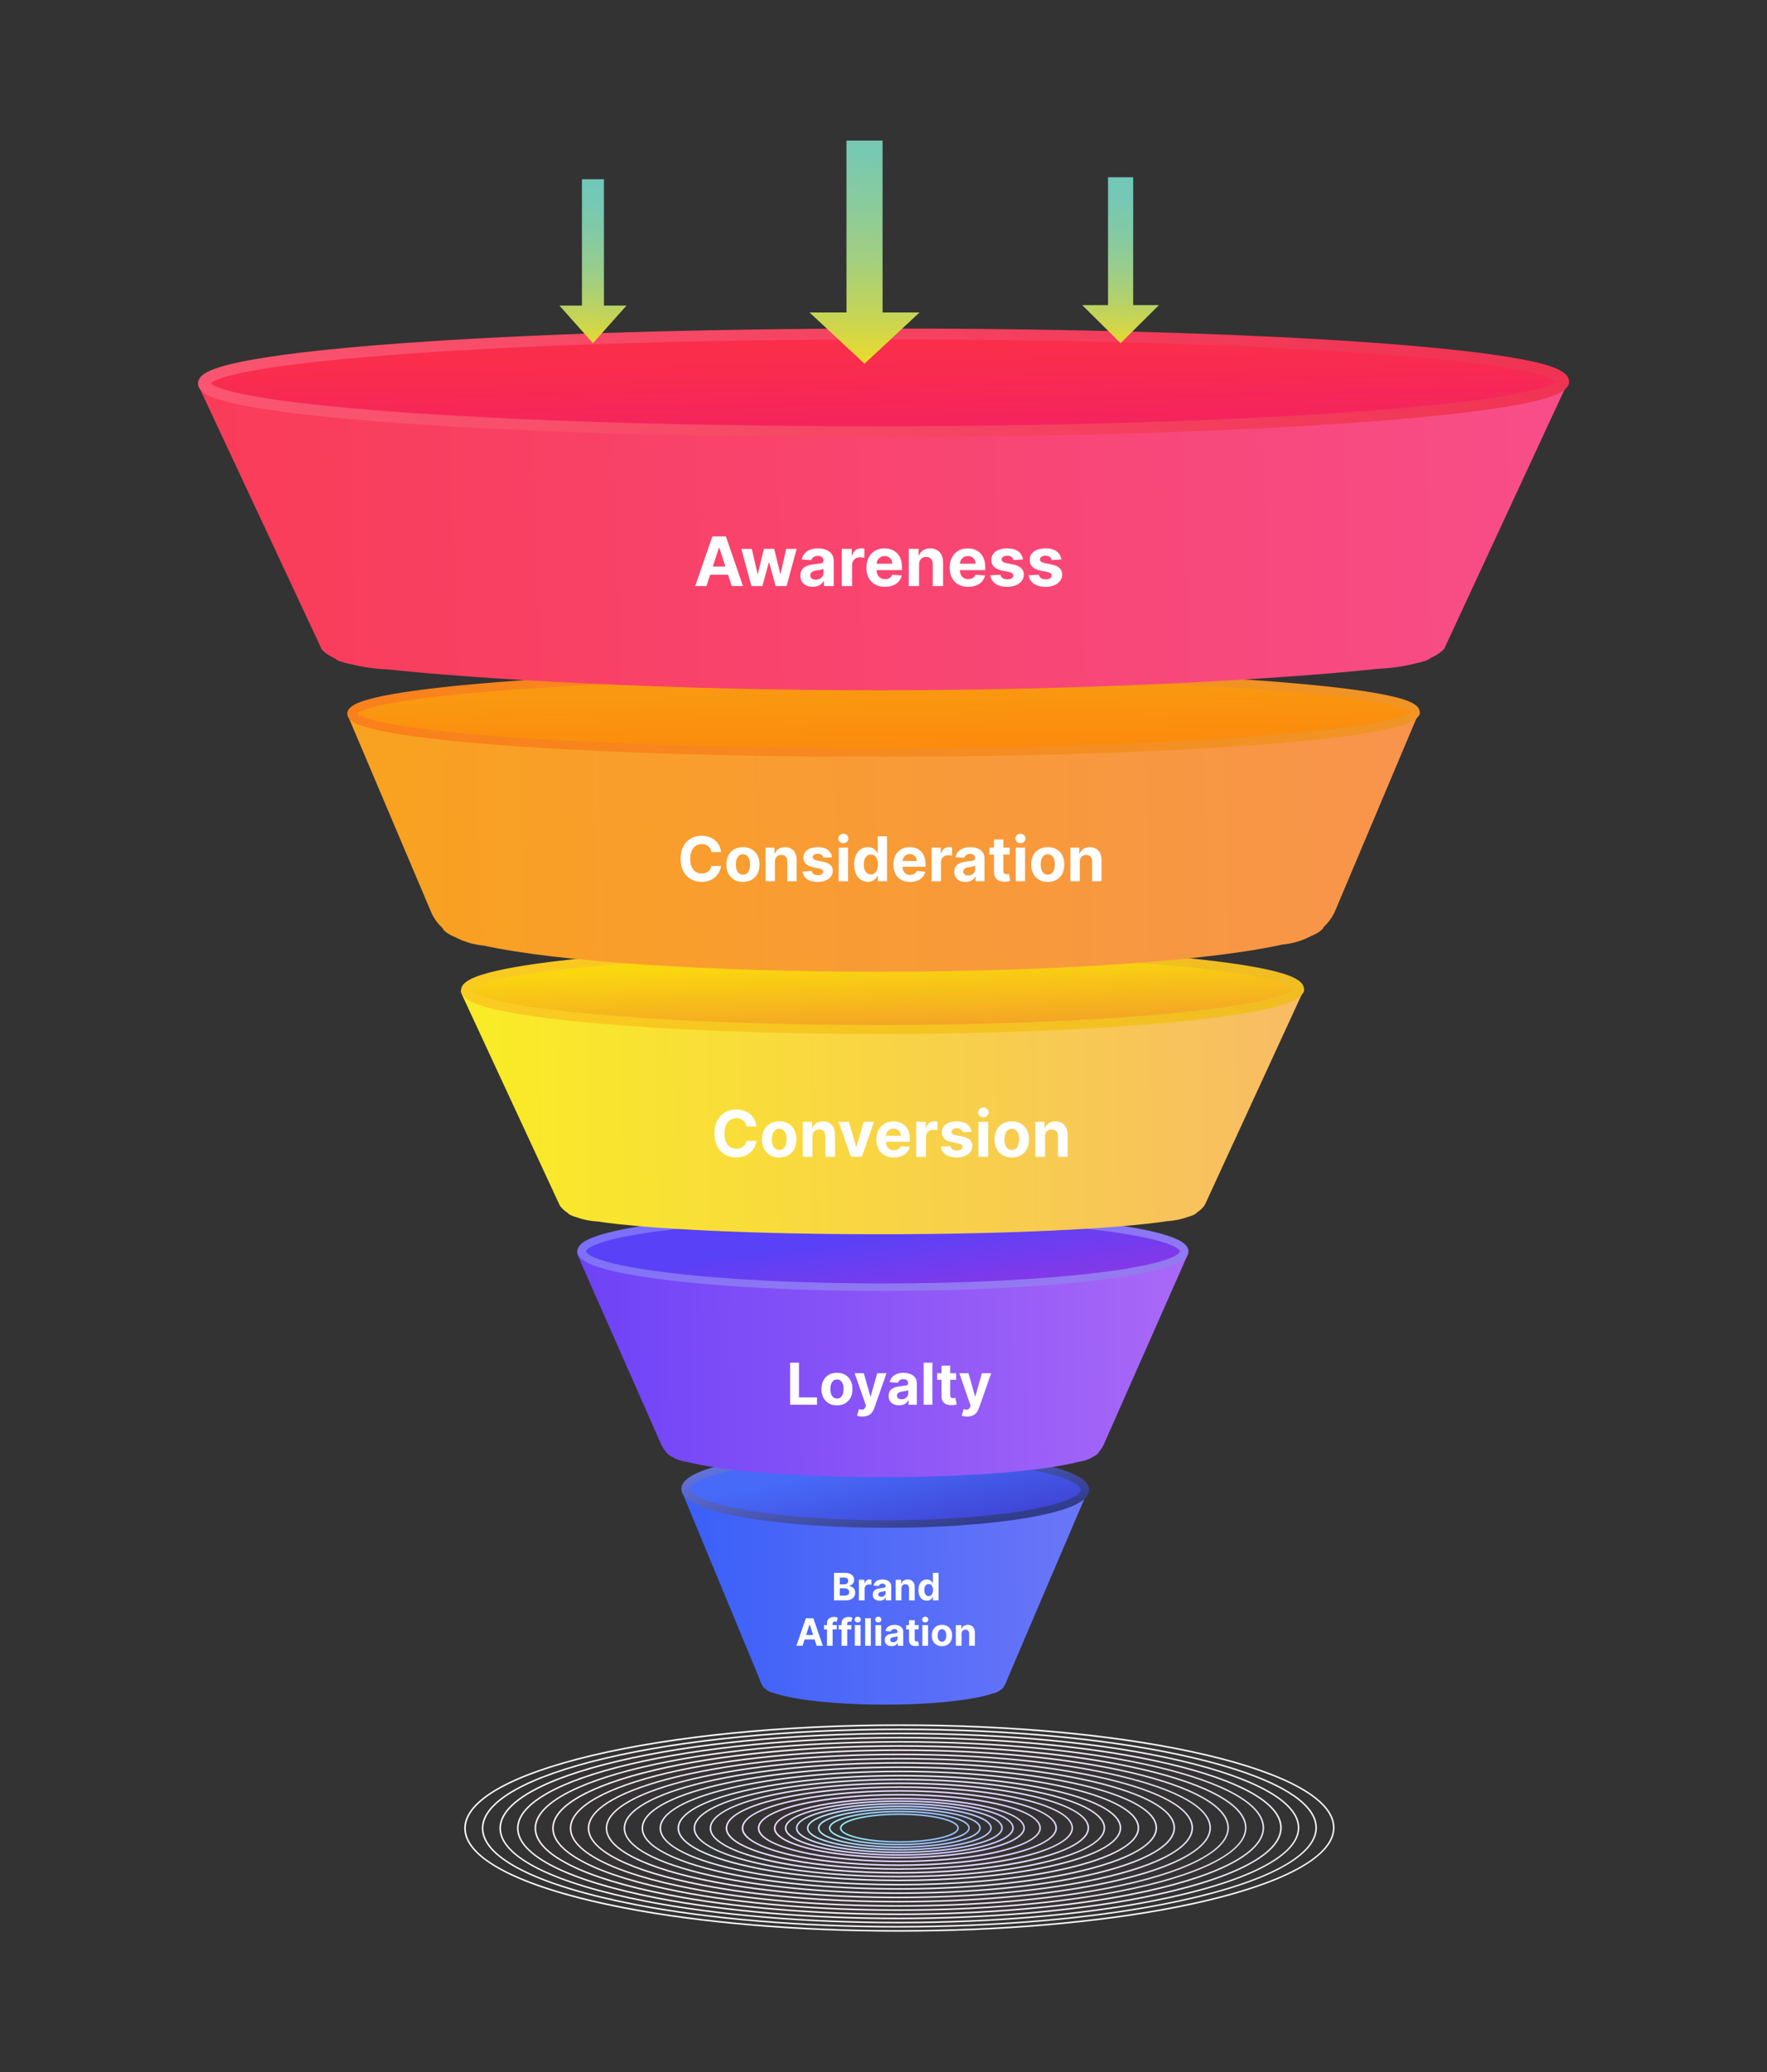 <svg xmlns="http://www.w3.org/2000/svg" xmlns:xlink="http://www.w3.org/1999/xlink" id="Layer_1" data-name="Layer 1" viewBox="0 0 4830.6 5664.2"><rect x="0" y="0" width="4830.6" height="5664.2" fill="#333333" stroke="none"/><defs><style>      .cls-1 {        fill: url(#linear-gradient);      }      .cls-2 {        fill: #fff;      }      .cls-3 {        fill: url(#linear-gradient-8);      }      .cls-4 {        fill: url(#linear-gradient-9);      }      .cls-5 {        fill: url(#linear-gradient-3);      }      .cls-6 {        fill: url(#linear-gradient-4);      }      .cls-7 {        fill: url(#linear-gradient-2);      }      .cls-8 {        fill: url(#linear-gradient-6);      }      .cls-9 {        fill: url(#linear-gradient-7);      }      .cls-10 {        fill: url(#linear-gradient-5);      }      .cls-11 {        fill: url(#linear-gradient-41);      }      .cls-12 {        fill: url(#linear-gradient-40);      }      .cls-13 {        fill: url(#linear-gradient-43);      }      .cls-14 {        fill: url(#linear-gradient-42);      }      .cls-15 {        fill: url(#linear-gradient-14);      }      .cls-16 {        fill: url(#linear-gradient-18);      }      .cls-17 {        fill: url(#linear-gradient-22);      }      .cls-18 {        fill: url(#linear-gradient-20);      }      .cls-19 {        fill: url(#linear-gradient-21);      }      .cls-20 {        fill: url(#linear-gradient-23);      }      .cls-21 {        fill: url(#linear-gradient-15);      }      .cls-22 {        fill: url(#linear-gradient-19);      }      .cls-23 {        fill: url(#linear-gradient-16);      }      .cls-24 {        fill: url(#linear-gradient-17);      }      .cls-25 {        fill: url(#linear-gradient-13);      }      .cls-26 {        fill: url(#linear-gradient-12);      }      .cls-27 {        fill: url(#linear-gradient-10);      }      .cls-28 {        fill: url(#linear-gradient-11);      }      .cls-29 {        fill: url(#linear-gradient-27);      }      .cls-30 {        fill: url(#linear-gradient-24);      }      .cls-31 {        fill: url(#linear-gradient-26);      }      .cls-32 {        fill: url(#linear-gradient-38);      }      .cls-33 {        fill: url(#linear-gradient-35);      }      .cls-34 {        fill: url(#linear-gradient-37);      }      .cls-35 {        fill: url(#linear-gradient-34);      }      .cls-36 {        fill: url(#linear-gradient-39);      }      .cls-37 {        fill: url(#linear-gradient-36);      }      .cls-38 {        fill: url(#linear-gradient-25);      }      .cls-39 {        fill: url(#linear-gradient-28);      }      .cls-40 {        fill: url(#linear-gradient-29);      }      .cls-41 {        fill: url(#linear-gradient-33);      }      .cls-42 {        fill: url(#linear-gradient-30);      }      .cls-43 {        fill: url(#linear-gradient-32);      }      .cls-44 {        fill: url(#linear-gradient-31);      }    </style><linearGradient id="linear-gradient" x1="4332.74" y1="4011.17" x2="1908.48" y2="4052.54" gradientTransform="translate(-35.49 -3385.08) rotate(.25) scale(1 1.91)" gradientUnits="userSpaceOnUse"><stop offset="0" stop-color="#a491f7"></stop><stop offset="1" stop-color="#395ff8"></stop></linearGradient><linearGradient id="linear-gradient-2" x1="2510.07" y1="4100.68" x2="2482.47" y2="3856.86" gradientTransform="translate(-36 -3384.62) rotate(.24) scale(1 1.91)" gradientUnits="userSpaceOnUse"><stop offset="0" stop-color="#381eb3"></stop><stop offset="1" stop-color="#476af8"></stop></linearGradient><linearGradient id="linear-gradient-3" x1="2496.88" y1="3975.32" x2="2478.01" y2="3808.61" gradientTransform="translate(-35.49 -3385.08) rotate(.25) scale(1 1.91)" gradientUnits="userSpaceOnUse"><stop offset="0" stop-color="#313c8c"></stop><stop offset="1" stop-color="#6575e0"></stop></linearGradient><linearGradient id="linear-gradient-4" x1="5207.24" y1="1132.61" x2="1551.29" y2="1194.99" gradientTransform="translate(-9.07 2163.74) scale(1 1.31)" gradientUnits="userSpaceOnUse"><stop offset="0" stop-color="#f094f8"></stop><stop offset="1" stop-color="#6c42f7"></stop></linearGradient><linearGradient id="linear-gradient-5" x1="2459.47" y1="1291.61" x2="2417.64" y2="922.15" gradientTransform="translate(-9.07 2163.74) scale(1 1.31)" gradientUnits="userSpaceOnUse"><stop offset="0" stop-color="#c42cd2"></stop><stop offset="1" stop-color="#5941f7"></stop></linearGradient><linearGradient id="linear-gradient-6" x1="2439.13" y1="1100.94" x2="2410.61" y2="849.03" gradientTransform="translate(-9.07 2163.74) scale(1 1.31)" gradientUnits="userSpaceOnUse"><stop offset="0" stop-color="#977aef"></stop><stop offset="1" stop-color="#7b70fa"></stop></linearGradient><linearGradient id="linear-gradient-7" x1="6278.23" y1="-1438.42" x2="1242.34" y2="-1352.49" gradientTransform="translate(-28.81 4395.17) rotate(-.06)" gradientUnits="userSpaceOnUse"><stop offset="0" stop-color="#f782b0"></stop><stop offset="1" stop-color="#f9ee23"></stop></linearGradient><linearGradient id="linear-gradient-8" x1="2433.04" y1="-1314.03" x2="2412.23" y2="-1953.84" gradientTransform="translate(0 4584)" gradientUnits="userSpaceOnUse"><stop offset="0" stop-color="#e42260"></stop><stop offset="1" stop-color="#fad70f"></stop></linearGradient><linearGradient id="linear-gradient-9" x1="3024.35" y1="-2268.74" x2="1861.94" y2="-1106.34" gradientTransform="translate(-28.81 4395.17) rotate(-.06)" gradientUnits="userSpaceOnUse"><stop offset="0" stop-color="#f0bd22"></stop><stop offset="1" stop-color="#facb21"></stop></linearGradient><linearGradient id="linear-gradient-10" x1="7412.82" y1="-6530.16" x2="930.98" y2="-6419.55" gradientTransform="translate(-24.94 6797.8) rotate(-.06) scale(.99 .7)" gradientUnits="userSpaceOnUse"><stop offset="0" stop-color="#f78482"></stop><stop offset="1" stop-color="#f9a21e"></stop></linearGradient><linearGradient id="linear-gradient-11" x1="2462.82" y1="-6325.66" x2="2433.65" y2="-7222.8" gradientTransform="translate(3.46 6930.65) rotate(-.02) scale(.99 .7) skewX(-.03)" gradientUnits="userSpaceOnUse"><stop offset="0" stop-color="#f60"></stop><stop offset="1" stop-color="#fa9911"></stop></linearGradient><linearGradient id="linear-gradient-12" x1="3205.96" y1="-7662.95" x2="1722.9" y2="-6179.9" gradientTransform="translate(-46.64 6797.94) rotate(-.06) scale(1 .7)" gradientUnits="userSpaceOnUse"><stop offset="0" stop-color="#f09526"></stop><stop offset="1" stop-color="#fa801b"></stop></linearGradient><linearGradient id="linear-gradient-13" x1="8788.4" y1="-8817.56" x2="501.56" y2="-8676.15" gradientTransform="translate(-24.58 7106.63) rotate(-.06) scale(.99 .65)" gradientUnits="userSpaceOnUse"><stop offset="0" stop-color="#f761c2"></stop><stop offset="1" stop-color="#f93c57"></stop></linearGradient><linearGradient id="linear-gradient-14" x1="2471.18" y1="-8451.52" x2="2432.24" y2="-9649.01" gradientTransform="translate(3.81 7230.3) rotate(-.02) scale(.99 .65) skewX(-.03)" gradientUnits="userSpaceOnUse"><stop offset="0" stop-color="#e40991"></stop><stop offset="1" stop-color="#fa2e4b"></stop></linearGradient><linearGradient id="linear-gradient-15" x1="3409.94" y1="-10263.31" x2="1511.81" y2="-8365.2" gradientTransform="translate(-46.28 7106.77) rotate(-.06) scale(1 .65)" gradientUnits="userSpaceOnUse"><stop offset="0" stop-color="#f03353"></stop><stop offset="1" stop-color="#fa5671"></stop></linearGradient><linearGradient id="linear-gradient-16" x1="2385.19" y1="-4430.96" x2="2357.01" y2="-3522.16" gradientTransform="translate(0 4584)" gradientUnits="userSpaceOnUse"><stop offset="0" stop-color="#6cc7c1"></stop><stop offset=".15" stop-color="#6fc7bc"></stop><stop offset=".3" stop-color="#79c9b0"></stop><stop offset=".45" stop-color="#8acb9c"></stop><stop offset=".61" stop-color="#a2cf80"></stop><stop offset=".76" stop-color="#c1d45b"></stop><stop offset=".91" stop-color="#e7da2f"></stop><stop offset="1" stop-color="#ffde13"></stop></linearGradient><linearGradient id="linear-gradient-17" x1="1637.02" y1="-4263.7" x2="1616.32" y2="-3596.2" gradientTransform="translate(0 4584)" gradientUnits="userSpaceOnUse"><stop offset="0" stop-color="#6cc7c1"></stop><stop offset=".2" stop-color="#6ec7bd"></stop><stop offset=".35" stop-color="#76c8b4"></stop><stop offset=".49" stop-color="#84caa3"></stop><stop offset=".62" stop-color="#98cd8c"></stop><stop offset=".74" stop-color="#b1d16e"></stop><stop offset=".86" stop-color="#d0d649"></stop><stop offset=".97" stop-color="#f4dc1f"></stop><stop offset="1" stop-color="#ffde13"></stop></linearGradient><linearGradient id="linear-gradient-18" x1="3079.66" y1="-4271.33" x2="3058.71" y2="-3595.59" gradientTransform="translate(0 4584)" gradientUnits="userSpaceOnUse"><stop offset="0" stop-color="#6cc7c1"></stop><stop offset=".2" stop-color="#6ec7bd"></stop><stop offset=".35" stop-color="#76c8b4"></stop><stop offset=".49" stop-color="#84caa3"></stop><stop offset=".62" stop-color="#98cd8c"></stop><stop offset=".74" stop-color="#b1d16e"></stop><stop offset=".86" stop-color="#d0d649"></stop><stop offset=".97" stop-color="#f4dc1f"></stop><stop offset="1" stop-color="#ffde13"></stop></linearGradient><linearGradient id="linear-gradient-19" x1="1274.02" y1="411.44" x2="3653.22" y2="411.44" gradientTransform="translate(-5.21 4586.83) rotate(-.04)" gradientUnits="userSpaceOnUse"><stop offset="0" stop-color="#fdfdfd"></stop><stop offset=".76" stop-color="#f9f9f9"></stop><stop offset="1" stop-color="#f7f7f7"></stop></linearGradient><linearGradient id="linear-gradient-20" x1="1322.12" y1="411.44" x2="3605.12" y2="411.44" gradientTransform="translate(-5.21 4586.83) rotate(-.04)" gradientUnits="userSpaceOnUse"><stop offset="0" stop-color="#fdfafb"></stop><stop offset=".65" stop-color="#f9f7f9"></stop><stop offset="1" stop-color="#f4f3f6"></stop></linearGradient><linearGradient id="linear-gradient-21" x1="1370.22" y1="411.44" x2="3557.02" y2="411.44" gradientTransform="translate(-5.21 4586.83) rotate(-.04)" gradientUnits="userSpaceOnUse"><stop offset="0" stop-color="#fef8fa"></stop><stop offset=".56" stop-color="#faf5f8"></stop><stop offset=".99" stop-color="#f1eff4"></stop><stop offset="1" stop-color="#f1eff4"></stop></linearGradient><linearGradient id="linear-gradient-22" x1="1418.32" y1="411.49" x2="3509.02" y2="411.49" gradientTransform="translate(-5.21 4586.83) rotate(-.04)" gradientUnits="userSpaceOnUse"><stop offset="0" stop-color="#fef5f9"></stop><stop offset=".52" stop-color="#faf3f7"></stop><stop offset=".91" stop-color="#f1edf4"></stop><stop offset="1" stop-color="#eeebf3"></stop></linearGradient><linearGradient id="linear-gradient-23" x1="1466.32" y1="411.54" x2="3460.72" y2="411.54" gradientTransform="translate(-5.21 4586.83) rotate(-.04)" gradientUnits="userSpaceOnUse"><stop offset="0" stop-color="#fef2f7"></stop><stop offset=".48" stop-color="#faf0f6"></stop><stop offset=".85" stop-color="#f1e9f3"></stop><stop offset="1" stop-color="#ebe6f2"></stop></linearGradient><linearGradient id="linear-gradient-24" x1="1514.42" y1="411.44" x2="3412.52" y2="411.44" gradientTransform="translate(-5.21 4586.83) rotate(-.04)" gradientUnits="userSpaceOnUse"><stop offset="0" stop-color="#fff0f6"></stop><stop offset=".45" stop-color="#fbeef5"></stop><stop offset=".79" stop-color="#f2e8f2"></stop><stop offset="1" stop-color="#e8e2f0"></stop></linearGradient><linearGradient id="linear-gradient-25" x1="1562.62" y1="411.49" x2="3364.52" y2="411.49" gradientTransform="translate(-5.21 4586.83) rotate(-.04)" gradientUnits="userSpaceOnUse"><stop offset="0" stop-color="#ffedf4"></stop><stop offset=".43" stop-color="#fbebf3"></stop><stop offset=".75" stop-color="#f2e5f1"></stop><stop offset="1" stop-color="#e5deef"></stop></linearGradient><linearGradient id="linear-gradient-26" x1="1611.72" y1="411.54" x2="3315.42" y2="411.54" gradientTransform="translate(-5.21 4586.83) rotate(-.04)" gradientUnits="userSpaceOnUse"><stop offset="0" stop-color="#fbedf5"></stop><stop offset=".44" stop-color="#f6e9f4"></stop><stop offset=".95" stop-color="#e7e0f1"></stop><stop offset="1" stop-color="#e6dff1"></stop></linearGradient><linearGradient id="linear-gradient-27" x1="1660.82" y1="411.54" x2="3266.52" y2="411.54" gradientTransform="translate(-5.21 4586.83) rotate(-.04)" gradientUnits="userSpaceOnUse"><stop offset="0" stop-color="#f7eef7"></stop><stop offset=".76" stop-color="#ece4f3"></stop><stop offset="1" stop-color="#e8e0f2"></stop></linearGradient><linearGradient id="linear-gradient-28" x1="1709.82" y1="411.44" x2="3217.32" y2="411.44" gradientTransform="translate(-5.21 4586.83) rotate(-.04)" gradientUnits="userSpaceOnUse"><stop offset="0" stop-color="#f3eef8"></stop><stop offset="1" stop-color="#e9e2f4"></stop></linearGradient><linearGradient id="linear-gradient-29" x1="1758.92" y1="411.49" x2="3168.22" y2="411.49" gradientTransform="translate(-5.21 4586.83) rotate(-.04)" gradientUnits="userSpaceOnUse"><stop offset="0" stop-color="#f0eef9"></stop><stop offset=".04" stop-color="#efedf8"></stop><stop offset="1" stop-color="#eae3f6"></stop></linearGradient><linearGradient id="linear-gradient-30" x1="1808.02" y1="411.54" x2="3119.22" y2="411.54" gradientTransform="translate(-5.21 4586.83) rotate(-.04)" gradientUnits="userSpaceOnUse"><stop offset="0" stop-color="#eceffb"></stop><stop offset=".37" stop-color="#ece8f8"></stop><stop offset="1" stop-color="#ece4f7"></stop></linearGradient><linearGradient id="linear-gradient-31" x1="1857.12" y1="411.44" x2="3070.12" y2="411.44" gradientTransform="translate(-5.21 4586.83) rotate(-.04)" gradientUnits="userSpaceOnUse"><stop offset="0" stop-color="#e8effc"></stop><stop offset=".38" stop-color="#ebe8f9"></stop><stop offset="1" stop-color="#ede5f9"></stop></linearGradient><linearGradient id="linear-gradient-32" x1="1901.02" y1="411.49" x2="3026.22" y2="411.49" gradientTransform="translate(-5.21 4586.83) rotate(-.04)" gradientUnits="userSpaceOnUse"><stop offset="0" stop-color="#eaebfd"></stop><stop offset=".38" stop-color="#eae4fa"></stop><stop offset="1" stop-color="#ebe1fa"></stop></linearGradient><linearGradient id="linear-gradient-33" x1="1945.02" y1="411.59" x2="2982.32" y2="411.59" gradientTransform="translate(-5.21 4586.83) rotate(-.04)" gradientUnits="userSpaceOnUse"><stop offset="0" stop-color="#ede8fd"></stop><stop offset=".38" stop-color="#eae1fb"></stop><stop offset="1" stop-color="#e9defb"></stop></linearGradient><linearGradient id="linear-gradient-34" x1="1988.72" y1="411.54" x2="2938.32" y2="411.54" gradientTransform="translate(-5.21 4586.83) rotate(-.04)" gradientUnits="userSpaceOnUse"><stop offset="0" stop-color="#efe4fe"></stop><stop offset=".38" stop-color="#e9ddfc"></stop><stop offset="1" stop-color="#e7dafc"></stop></linearGradient><linearGradient id="linear-gradient-35" x1="2032.62" y1="411.49" x2="2894.42" y2="411.49" gradientTransform="translate(-5.21 4586.83) rotate(-.04)" gradientUnits="userSpaceOnUse"><stop offset="0" stop-color="#f1e0fe"></stop><stop offset=".42" stop-color="#e8d8fd"></stop><stop offset="1" stop-color="#e5d6fd"></stop></linearGradient><linearGradient id="linear-gradient-36" x1="2076.62" y1="411.44" x2="2850.52" y2="411.44" gradientTransform="translate(-5.21 4586.83) rotate(-.04)" gradientUnits="userSpaceOnUse"><stop offset="0" stop-color="#f4ddfe"></stop><stop offset=".11" stop-color="#efdafe"></stop><stop offset=".5" stop-color="#e6d4fe"></stop><stop offset="1" stop-color="#e3d3fe"></stop></linearGradient><linearGradient id="linear-gradient-37" x1="2120.52" y1="411.54" x2="2806.62" y2="411.54" gradientTransform="translate(-5.21 4586.83) rotate(-.04)" gradientUnits="userSpaceOnUse"><stop offset="0" stop-color="#f6d9ff"></stop><stop offset=".18" stop-color="#edd5ff"></stop><stop offset=".54" stop-color="#e4d0ff"></stop><stop offset="1" stop-color="#e1cfff"></stop></linearGradient><linearGradient id="linear-gradient-38" x1="2150.52" y1="411.44" x2="2776.42" y2="411.44" gradientTransform="translate(-5.21 4586.83) rotate(-.04)" gradientUnits="userSpaceOnUse"><stop offset="0" stop-color="#e4ddfe"></stop><stop offset=".11" stop-color="#e0d8fe"></stop><stop offset=".5" stop-color="#d7cffe"></stop><stop offset="1" stop-color="#d5ccfe"></stop></linearGradient><linearGradient id="linear-gradient-39" x1="2180.72" y1="411.44" x2="2746.42" y2="411.44" gradientTransform="translate(-5.21 4586.83) rotate(-.04)" gradientUnits="userSpaceOnUse"><stop offset="0" stop-color="#d3e0fe"></stop><stop offset=".21" stop-color="#ced5fe"></stop><stop offset=".55" stop-color="#c9ccfe"></stop><stop offset="1" stop-color="#c8c9fe"></stop></linearGradient><linearGradient id="linear-gradient-40" x1="2210.82" y1="411.44" x2="2716.32" y2="411.44" gradientTransform="translate(-5.21 4586.83) rotate(-.04)" gradientUnits="userSpaceOnUse"><stop offset="0" stop-color="#c2e4fe"></stop><stop offset=".28" stop-color="#bed3fe"></stop><stop offset=".59" stop-color="#bccafe"></stop><stop offset="1" stop-color="#bcc7fe"></stop></linearGradient><linearGradient id="linear-gradient-41" x1="2240.82" y1="411.49" x2="2686.22" y2="411.49" gradientTransform="translate(-5.21 4586.83) rotate(-.04)" gradientUnits="userSpaceOnUse"><stop offset="0" stop-color="#b0e8fd"></stop><stop offset=".08" stop-color="#b0e1fd"></stop><stop offset=".34" stop-color="#b0d0fd"></stop><stop offset=".63" stop-color="#b0c7fd"></stop><stop offset="1" stop-color="#b0c4fd"></stop></linearGradient><linearGradient id="linear-gradient-42" x1="2270.92" y1="411.44" x2="2656.12" y2="411.44" gradientTransform="translate(-5.21 4586.83) rotate(-.04)" gradientUnits="userSpaceOnUse"><stop offset="0" stop-color="#9febfd"></stop><stop offset=".14" stop-color="#a0defd"></stop><stop offset=".38" stop-color="#a1cdfd"></stop><stop offset=".65" stop-color="#a2c4fd"></stop><stop offset="1" stop-color="#a3c1fd"></stop></linearGradient><linearGradient id="linear-gradient-43" x1="2301.12" y1="411.49" x2="2626.22" y2="411.49" gradientTransform="translate(-5.21 4586.83) rotate(-.04)" gradientUnits="userSpaceOnUse"><stop offset="0" stop-color="#8deffc"></stop><stop offset=".19" stop-color="#91dbfc"></stop><stop offset=".42" stop-color="#94cafc"></stop><stop offset=".67" stop-color="#96c1fc"></stop><stop offset="1" stop-color="#97befc"></stop></linearGradient></defs><g id="funnel_5" data-name="funnel 5"><g><path class="cls-1" d="m2950.5,4051.4l-1064.3-2c-14.9,0-25.5,15.6-20.8,30.6l210.7,508.5c1.9,6.7,4.7,12.8,8.2,18.1,1,3.8,4.4,7.4,9.8,11,6.3,5.3,13.6,8.7,21.4,9.9,52.9,18.5,166.9,31.5,299,31.8s246.2-12.2,299.3-30.5c7.8-1.1,15.2-4.5,21.5-9.8,5.5-3.5,8.8-7.2,9.9-10.9,3.6-5.3,6.5-11.3,8.4-18l217.1-507.8c5.1-15.2-5.3-30.9-20.2-30.9h0Z"></path><path class="cls-7" d="m1866,4069.4c.1-53.7,248.2-96.8,554.1-96.3s553.8,44.5,553.7,98.2c-.1,53.7-248.2,96.8-554.1,96.3-305.9-.6-553.8-44.5-553.7-98.2Z"></path><path class="cls-5" d="m2423.8,4175.9h-6.3c-265.9-.5-488.4-33.7-541.1-80.6-9.1-8.1-13.7-16.8-13.6-25.9.2-31.7,57.1-57.6,169-77,103.5-17.9,241-27.6,386.9-27.3,127.4.2,252.1,8.5,351.1,23.1,70.4,10.4,161.2,29.1,194.2,58.5,9,8.1,13.6,16.7,13.5,25.7-.1,17.4-16.6,32.5-50.4,46.1-28.6,11.5-69.3,21.8-120.8,30.5-102.7,17.4-238.3,26.9-382.5,26.9h0Zm-11.2-190.4c-142.2,0-275.6,9.6-376.3,26.9-49.1,8.5-87.4,18.3-114.1,29.3-23,9.4-36.2,19.6-36.2,27.7,0,3.4,2.3,7.2,6.9,11.3,21.9,19.5,87.4,38.5,179.5,52.1,96.6,14.2,219.1,22.2,345.1,22.5h6.3c142.8,0,276.9-9.4,378.3-26.5,49.7-8.4,88.6-18.1,115.5-29,23.4-9.4,36.8-19.4,36.8-27.6,0-3.4-2.3-7.1-6.8-11.1-22.1-19.7-88.3-38.9-181.6-52.8-97.8-14.5-221.1-22.6-347.3-22.9-2,.2-4.1.2-6.1.1h0Z"></path><path class="cls-6" d="m3215.3,3399.6l-1605-.2c-22.5,0-38.3,16.1-31,31.6l226,512c3.4,9.1,8.5,17.3,14.9,24.4,1.9,5.1,7.9,10,17.6,14.8,11.3,7.1,24.5,11.8,38.5,13.2,95,24.9,299.4,42.1,536.2,42.1s441.2-17.1,536.3-42c14-1.5,27.2-6.1,38.5-13.2,9.8-4.8,15.8-9.7,17.6-14.8,6.4-7.1,11.5-15.3,14.9-24.4l226.4-512c7.4-15.4-8.4-31.5-30.9-31.5h0Z"></path><path class="cls-10" d="m3244.8,3420.3c0,55.3-368,100.1-829.3,100s-835.3-44.9-835.3-100.2,374-100.1,835.4-100,829.2,45,829.2,100.2Z"></path><path class="cls-8" d="m2413.4,3528.5h-.8c-219.7,0-426.6-10.3-582.6-28.9-76.3-9.1-136.4-19.7-178.6-31.6-49.7-14-72.9-29.2-72.9-47.9s23.2-33.9,72.9-47.9c42.2-11.8,102.2-22.4,178.6-31.5,155.8-18.5,362.5-28.7,581.9-28.7h.8c219.8,0,427.1,10.3,583.7,28.9,76.6,9.1,137,19.7,179.3,31.6,50,14,73.3,29.2,73.3,47.9h0c0,18.7-23.3,33.9-73.3,47.9-42.4,11.8-102.7,22.4-179.4,31.5-156.3,18.5-363.4,28.7-582.9,28.7h0Zm-1.4-196c-218.4,0-423.9,10.1-578.8,28.6-75,8.9-133.8,19.3-174.6,30.7-56.1,15.8-56.8,27.9-56.8,28.4s.6,12.6,56.7,28.4c40.9,11.5,99.6,21.8,174.6,30.8,155,18.5,360.8,28.6,579.5,28.7h.8c218.6,0,424.5-10.1,579.9-28.5,75.3-8.9,134.4-19.3,175.4-30.7,56.4-15.8,57.1-27.9,57.1-28.4h0c0-.5-.6-12.6-57.1-28.4-41.1-11.5-100.1-21.9-175.4-30.8-155.6-18.5-361.9-28.7-580.7-28.7l-.6-.1h0Z"></path><path class="cls-9" d="m3516.4,2682.5l-2210.9,1.4c-31,0-52.8,17.8-42.6,34.8l267.3,576c5,7.6,12.4,14.5,21.7,20.5,2.7,4.3,11.4,8.4,25.6,12.4,16.4,6,35.6,9.9,55.9,11.1,138,20.8,434.8,35.1,778.6,34.9,343.8-.2,640.5-14.8,778.5-35.8,20.4-1.3,39.5-5.2,55.9-11.2,14.2-4,22.9-8.2,25.6-12.4,9.3-6,16.7-12.9,21.6-20.5l265.5-576.4c10.2-17.1-11.6-34.8-42.7-34.8h0Z"></path><ellipse class="cls-3" cx="2414.7" cy="2706" rx="1150.6" ry="110.3"></ellipse><path class="cls-4" d="m2403.2,2826.2c-299.7,0-582.1-11.1-795.9-31.2-105.4-9.9-188.3-21.5-246.5-34.4-69.4-15.4-100.4-32.1-100.4-53.9s30.9-38.4,100.3-54c58.1-13,141-24.7,246.4-34.8,215.7-20.6,501.1-32,803.7-32.2h8.1c300.9,0,583.8,10.7,797.3,30.3,106,9.7,189.3,21.1,247.6,33.8,69.8,15.3,101,31.8,101,53.6h0c0,21.8-31.1,38.5-100.8,54.3-58.5,13.2-141.8,25.1-247.6,35.4-217.6,21.1-503.7,32.9-805.4,33.1-2.6,0-5.2,0-7.8,0h0Zm-1115.1-119.5c.7,1.8,17.7,35.8,329.5,64.6,212,19.6,490.7,30.3,785.6,30.3h7.8c296.7-.2,578.8-11.6,794.6-32.2,312.6-29.8,330.7-64,331.4-65.9-.5-1.2-7.4-14.6-86.7-31.2-58.4-12.2-140.9-23.2-245.1-32.5-213.6-19.2-495.7-29.6-794.4-29.4-297.7.2-579.4,11.3-793.2,31.3-311.9,29.2-328.8,63.3-329.5,65h0Z"></path><path class="cls-27" d="m3819.1,1925.8l-2811.2,2.2c-39.4,0-67.1,17.7-54.2,34.6l225.5,531.8c6.9,15.6,17.3,29.8,30.4,42.1,3.8,8.8,16,17.3,35.9,25.5,23,12.2,49.8,20.2,78.3,22.8,193.3,42.7,609,71.8,1090.7,71.2,481.6-.6,897.3-30.9,1090.5-74.1,28.5-2.6,55.3-10.7,78.3-23,19.8-8.2,32.1-16.8,35.8-25.6,13-12.3,23.4-26.5,30.3-42.1l224.1-530.8c12.8-17.1-14.9-34.7-54.4-34.6h0Z"></path><ellipse class="cls-28" cx="2418.2" cy="1949.5" rx="1463.1" ry="109.6"></ellipse><path class="cls-26" d="m2397.9,2068.6c-382.9,0-741.8-10.9-1012.2-30.7-133.5-9.8-238.4-21.2-311.8-34.1-37.8-6.6-67-13.6-86.8-20.7-16.2-5.8-37.7-15.6-37.7-32.5s21.5-26.7,37.6-32.6c19.8-7.2,49-14.2,86.7-20.9,73.4-12.9,178.2-24.5,311.7-34.5,274-20.5,639-32,1027.7-32.3h16.2c384.4,0,743.7,10.6,1013.6,29.8,134.2,9.6,239.6,20.8,313.2,33.4,88.9,15.2,125.1,30.6,125.1,53h0c0,16.9-21.5,26.7-37.8,32.7-19.9,7.2-49.2,14.3-87.2,21.1-73.9,13.1-179.2,24.9-313.1,35.1-276.5,21.1-642.2,32.8-1029.8,33.1-5,.1-10.2.1-15.4.1h0Zm-1421.4-118c2.9,3.3,20.4,16.9,117.6,32.7,75.2,12.2,180,23.1,311.6,32.4,267.5,18.9,619.4,29.3,992.3,29.3h15.5c377.5-.3,736.1-11.6,1009.7-31.7,132-9.7,237.2-21,312.9-33.5,97.5-16.1,115.2-29.8,118.2-33.1-3-3.3-20.8-16.8-118.4-32.4-75.4-12-180.7-22.7-313-31.8-270.8-18.7-629.4-28.7-1009.6-28.5-378.7.3-736.6,11.3-1007.7,30.9-131.6,9.5-236.3,20.6-311.5,32.9-97.2,15.9-114.7,29.6-117.6,32.8h0Z"></path><path class="cls-25" d="m4209.9,1016.7l-3594.1,2.9c-50.4,0-85.8,22-69.3,43.1l333.3,712.7c8.6,9.4,21.5,17.9,37.7,25.3,4.7,5.3,19.9,10.4,44.6,15.3,28.6,7.4,61.9,12.2,97.3,13.7,240.2,25.7,756.5,57.5,1354.8,57.1,598.3-.4,1114.6-32.9,1354.6-58.9,35.5-1.6,68.7-6.4,97.3-13.8,24.6-5,39.8-10.1,44.5-15.4,16.1-7.4,29-15.9,37.6-25.4l331.2-713.6c16.4-21.1-19.1-43-69.5-43h0Z"></path><ellipse class="cls-15" cx="2418.9" cy="1046.4" rx="1870.5" ry="136.5"></ellipse><path class="cls-21" d="m2391.3,1194.9c-488.9,0-947.1-13.5-1292.4-38.1-170.7-12.2-304.8-26.4-398.6-42.3-48.2-8.2-85.5-16.9-110.8-25.8-20.7-7.3-48.2-19.4-48.2-40.7s27.4-33.5,48.1-40.8c25.3-9,62.5-17.7,110.8-26,93.8-16.1,227.8-30.6,398.5-43,350.3-25.5,816.8-39.8,1313.8-40.2h22.3c490.8,0,949.6,13.1,1294.2,37,171.6,11.9,306.3,25.9,400.4,41.6,113.5,18.9,159.9,38.1,159.9,66.1,0,21.3-27.5,33.5-48.3,40.9-25.4,9-62.9,17.8-111.3,26.2-94.4,16.3-229.1,31-400.2,43.7-353.4,26.2-821,40.9-1316.5,41.3-7.4.1-14.6.1-21.7.1h0Zm-1815.6-147c2.5,2.5,11.3,8.9,38.6,17.1,26.6,8,64.5,15.9,112.7,23.5,96.3,15.2,230.4,28.7,398.5,40.3,346.6,23.8,803.8,36.7,1287.3,36.3,482.1-.4,940.1-14.4,1289.7-39.5,168.7-12.1,303.3-26.1,400.2-41.7,48.4-7.8,86.5-15.8,113.2-23.9,27.4-8.3,36.2-14.8,38.8-17.3-2.6-2.5-11.5-8.9-39-17-26.8-8-65-15.8-113.4-23.2-96.6-14.9-231.3-28.2-400.4-39.5-346.1-23.1-804.1-35.7-1289.6-35.3-483.5.4-940.6,14-1287.1,38.4-168.1,11.9-302.1,25.6-398.4,40.9-48.1,7.7-86,15.6-112.6,23.7-27.3,8.3-36,14.7-38.5,17.2h0Z"></path><polygon class="cls-23" points="2412.8 854.1 2412.8 384.2 2314.1 384.2 2314.1 854.1 2213.1 854.1 2363.4 994.1 2513.8 854.1 2412.8 854.1"></polygon><polygon class="cls-24" points="1651.1 835.2 1651.1 489.9 1590.9 489.9 1590.9 835.2 1529.3 835.2 1621 938 1712.8 835.2 1651.1 835.2"></polygon><polygon class="cls-16" points="3097.9 833.9 3097.9 484.5 3029.1 484.5 3029.1 833.9 2958.5 833.9 3063.5 938 3168.5 833.9 3097.9 833.9"></polygon><g><path class="cls-22" d="m2458.5,4717.5c-653.6.5-1185.2,126-1185.1,279.9.1,83.5,158.1,161.9,433.6,215.2,211.2,40.9,478.2,63.2,752,63,273.7-.2,540.7-23,751.8-64.1,275.4-53.7,433.3-132.3,433.3-215.8-.2-153.8-532.1-278.6-1185.6-278.2Zm.4,562.4c-274,.2-541.3-22.2-752.8-63.1-277.7-53.7-437-133.7-437-219.4-.1-76.2,124-147.6,349.3-201.2,224.4-53.3,522.8-82.8,840.1-83s615.7,28.8,840.2,81.8c225.4,53.2,349.5,124.5,349.6,200.7.1,85.7-159.1,165.9-436.7,220-211.5,41.2-478.8,64-752.7,64.2h0Z"></path><path class="cls-18" d="m2458.5,4728.9c-627.1.5-1137.2,120.9-1137,268.5.1,80,151.7,155.2,415.9,206.4,202.6,39.2,458.9,60.7,721.5,60.5,262.6-.2,518.8-22,721.4-61.5,264.2-51.5,415.7-126.9,415.6-207-.1-147.6-510.4-267.3-1137.4-266.9h0Zm.4,539.6c-262.9.2-519.4-21.3-722.3-60.6-266.5-51.5-419.3-128.3-419.4-210.5-.1-73.2,119-141.7,335.2-193.1,215.3-51.1,501.6-79.4,806.1-79.7,304.5-.2,590.8,27.7,806.2,78.5,216.3,51.1,335.4,119.5,335.5,192.6.1,82.3-152.7,159.2-419.1,211.1-202.9,39.7-459.4,61.5-722.2,61.7h0Z"></path><path class="cls-19" d="m2458.5,4740.3c-600.6.4-1089.1,115.8-1088.9,257.1.1,76.6,145.2,148.6,398.3,197.6,194.1,37.5,439.5,58.1,691,57.9s496.9-21.1,690.9-58.9c253-49.3,398.1-121.5,398-198.1-.1-141.4-488.8-256-1089.3-255.6h0Zm.4,516.8c-251.8.2-497.5-20.4-691.8-58-255.3-49.4-401.7-122.9-401.8-201.8-.1-70.1,114-135.8,321.1-185,206.2-49,480.4-76.1,772.1-76.3,291.6-.2,565.9,26.5,772.2,75.2,207.2,48.9,321.4,114.5,321.4,184.6.1,78.8-146.3,152.6-401.5,202.3-194.3,37.9-440,58.9-691.7,59h0Z"></path><path class="cls-17" d="m2458.5,4751.7c-574,.4-1041,110.6-1040.9,245.6.1,73.2,138.8,142,380.7,188.8,185.5,35.9,420.1,55.6,660.5,55.4s475-20.2,660.4-56.3c241.8-47.1,380.5-116.1,380.4-189.3,0-135.1-467.1-244.6-1041.1-244.2Zm.3,494.1c-240.7.2-475.6-19.5-661.3-55.5-244.1-47.2-384.1-117.5-384.1-193-.1-67.1,109-129.9,307.1-177,197.2-46.8,459.3-72.7,738.1-72.9,278.8-.2,540.9,25.3,738.2,71.9,198.1,46.8,307.3,109.5,307.3,176.5.1,75.4-139.9,146-383.9,193.5-185.8,36.2-420.7,56.3-661.4,56.5h0Z"></path><path class="cls-20" d="m2458.5,4763.1c-547.5.4-992.9,105.5-992.8,234.2.1,69.8,132.4,135.4,363.1,180,177,34.2,400.7,53,630.1,52.8,229.3-.2,453.1-19.2,630-53.7,230.6-44.9,362.8-110.7,362.8-180.5-.2-128.8-445.7-233.2-993.2-232.8h0Zm.3,471.3c-229.6.2-453.7-18.6-630.9-52.9-232.9-45-366.5-112.2-366.5-184.1-.1-64,104-124,293-168.9,188.1-44.7,438.1-69.4,704.1-69.6,265.9-.2,516,24.2,704.1,68.6,189,44.6,293.2,104.5,293.2,168.5.1,72-133.4,139.3-366.2,184.7-177.2,34.4-401.2,53.5-630.8,53.7h0Z"></path><path class="cls-30" d="m2458.5,4774.5c-521,.4-944.8,100.3-944.7,222.8.1,66.3,125.9,128.7,345.4,171.2,168.4,32.6,381.3,50.4,599.6,50.3,218.2-.2,431.1-18.3,599.5-51.1,219.4-42.8,345.2-105.3,345.2-171.7-.1-122.6-424-221.9-945-221.5h0Zm.3,448.5c-218.5.2-431.7-17.7-600.4-50.4-221.7-42.9-348.8-106.8-348.9-175.4,0-61,99-118.1,278.9-160.9,179-42.5,417-66,670-66.2,253.1-.2,491.1,23,670.1,65.2,179.9,42.5,279.1,99.5,279.1,160.4.1,68.6-127,132.7-348.6,175.9-168.5,33-381.7,51.2-600.2,51.4h0Z"></path><path class="cls-38" d="m2458.5,4785.9c-494.5.4-896.7,95.2-896.6,211.4.1,62.9,119.5,122.1,327.8,162.4,159.8,30.9,362,47.9,569.1,47.7,207.1-.1,409.2-17.4,569-48.5,208.2-40.6,327.6-99.9,327.6-162.8-.1-116.3-402.4-210.6-896.9-210.2h0Zm.3,425.7c-207.4.1-409.8-16.8-569.9-47.8-210.5-40.7-331.2-101.4-331.2-166.5,0-58,94-112.2,264.8-152.8,169.9-40.4,395.8-62.7,636-62.9s466.2,21.8,636.1,61.9c170.9,40.3,265,94.5,265,152.4.1,65.1-120.6,126-331,167-160,31.3-362.4,48.5-569.8,48.7h0Z"></path><path class="cls-31" d="m2458.5,4797.5c-467.4.3-847.6,89.9-847.5,199.7,0,59.4,113,115.3,309.8,153.4,151.1,29.2,342.2,45.2,538,45.1s386.9-16.4,537.9-45.9c196.8-38.4,309.6-94.4,309.6-153.8-.1-109.8-380.4-198.8-847.8-198.5h0Zm.3,402.5c-196.1.1-387.4-15.9-538.8-45.2-199-38.5-313.2-95.9-313.2-157.6,0-54.8,88.9-106.2,250.4-144.5,160.6-38.2,374.2-59.3,601.3-59.4,227.1-.2,440.7,20.6,601.4,58.6,161.6,38.1,250.6,89.4,250.6,144.2,0,61.6-114.1,119.2-313,158-151.3,29.4-342.6,45.7-538.7,45.9h0Z"></path><path class="cls-29" d="m2458.5,4809.1c-440.3.3-798.5,84.7-798.4,188.1,0,55.9,106.4,108.5,291.8,144.4,142.4,27.5,322.4,42.6,506.9,42.5s364.5-15.5,506.8-43.2c185.4-36.1,291.6-88.9,291.6-144.8-.1-103.5-358.3-187.3-798.7-187h0Zm.3,379.3c-184.8.1-365.1-15-507.7-42.6-187.6-36.3-295.2-90.4-295.2-148.6,0-51.7,83.8-100.1,236.1-136.3,151.4-36,352.6-55.9,566.6-56s415.3,19.4,566.7,55.2c152.3,36,236.2,84.2,236.3,136,0,58.1-107.5,112.5-295,149-142.8,27.7-323,43.1-507.8,43.3h0Z"></path><path class="cls-39" d="m2458.5,4820.7c-413.3.3-749.4,79.4-749.4,176.4,0,52.4,99.8,101.8,273.8,135.4,133.6,25.9,302.6,40,475.8,39.9s342.1-14.5,475.7-40.6c173.9-33.9,273.6-83.4,273.6-135.8.1-96.9-336.2-175.6-749.5-175.3h0Zm.3,356c-173.4.1-342.7-14.1-476.6-40-176.2-34.1-277.2-85-277.3-139.6,0-48.6,78.7-94.1,221.7-128.1,142.1-33.8,331-52.4,531.9-52.6,200.9-.1,389.9,18.2,532,51.8,143,33.8,221.8,79.1,221.9,127.8,0,54.6-100.9,105.7-277.1,140-133.8,26.2-303.1,40.6-476.5,40.7h0Z"></path><path class="cls-40" d="m2458.5,4832.4c-386.2.3-700.3,74.2-700.3,164.7,0,48.9,93.3,95,255.8,126.4,124.9,24.2,282.8,37.4,444.7,37.3s319.8-13.6,444.6-37.9c162.5-31.7,255.7-77.9,255.6-126.8.1-90.6-314.2-164-700.4-163.7h0Zm.3,332.7c-162.1.1-320.4-13.1-445.5-37.4-164.7-31.9-259.2-79.5-259.3-130.6,0-45.5,73.6-88.1,207.3-119.9,132.8-31.5,309.4-49,497.2-49.1s364.4,17.1,497.3,48.4c133.8,31.6,207.5,74,207.5,119.6,0,51.2-94.4,98.9-259.1,131-125.1,24.4-283.3,37.9-445.4,38h0Z"></path><path class="cls-42" d="m2458.5,4844c-359.1.3-651.3,68.9-651.2,153.1,0,45.4,86.7,88.2,237.8,117.5,116.2,22.5,263.1,34.8,413.6,34.7,150.5-.1,297.4-12.6,413.6-35.3,151.1-29.4,237.7-72.4,237.6-117.8,0-84.2-292.2-152.5-651.4-152.2h0Zm.3,309.5c-150.8.1-298-12.2-414.4-34.8-153.3-29.6-241.2-74-241.3-121.6,0-42.4,68.5-82.1,193-111.6,123.6-29.4,287.8-45.6,462.5-45.7,174.7-.1,339,15.9,462.6,45,124.5,29.4,193.1,68.9,193.1,111.4,0,47.7-87.8,92.1-241.1,122-116.5,22.6-263.6,35.2-414.4,35.3h0Z"></path><path class="cls-44" d="m2458.6,4855.6c-332.1.2-602.2,63.7-602.1,141.4,0,41.9,80.2,81.5,219.8,108.5,107.4,20.8,243.3,32.2,382.5,32.1s275.1-11.7,382.5-32.6c139.6-27.2,219.7-66.9,219.7-108.8-.2-77.8-270.4-140.8-602.4-140.6h0Zm.2,286.2c-139.5.1-275.6-11.3-383.3-32.1-141.9-27.4-223.2-68.5-223.3-112.7,0-39.3,63.4-76,178.6-103.4,114.3-27.1,266.2-42.2,427.8-42.3,161.6-.1,313.5,14.7,427.9,41.7,115.2,27.2,178.7,63.8,178.7,103.1,0,44.2-81.3,85.4-223.1,113-107.7,21-243.9,32.7-383.3,32.7h0Z"></path><path class="cls-43" d="m2458.6,4866c-307.9.2-558.3,59-558.2,131,0,38.8,74.5,75.5,203.7,100.5,99.6,19.3,225.6,29.8,354.7,29.7,129.1-.1,255.1-10.8,354.6-30.2,129.2-25.2,203.6-62,203.6-100.7-.1-72.1-250.6-130.5-558.4-130.3h0Zm0-4.2c150.6-.1,291.4,13.7,397,38.6,106.4,25.1,165.7,59.1,165.7,95.8,0,42.8-82.5,80.7-207,104.9-99.9,19.5-226.1,30.2-355.5,30.3s-255.6-10.5-355.5-29.8c-124.6-24.1-207.2-61.8-207.2-104.6,0-36.7,59.2-70.7,165.6-96,105.4-25.1,246.3-39.1,396.9-39.2h0Z"></path><path class="cls-41" d="m2458.6,4876.4c-283.6.2-514.4,54.3-514.3,120.6,0,35.6,68.8,69.4,187.6,92.4,91.8,17.8,207.9,27.5,326.9,27.4s235-10,326.8-27.9c118.8-23.1,187.5-57.1,187.5-92.7-.1-66.2-230.9-120-514.5-119.8h0Zm0-4.2c139.6-.1,269.3,12.7,366.1,35.6,97.6,23.1,152.6,54.5,152.7,88.5,0,41.5-83.7,76-190.9,96.9-92,17.9-208.4,27.9-327.6,28-119.2.1-235.6-9.7-327.7-27.5-107.3-20.8-191.1-55.1-191.1-96.6,0-34,55-65.4,152.5-88.7,96.7-23.1,226.4-36.1,366-36.2h0Z"></path><path class="cls-35" d="m2458.6,4886.8c-259.4.2-470.5,49.6-470.4,110.1,0,32.4,63.1,63.4,171.5,84.4,84,16.2,190.2,25.1,299.1,25.1,108.9-.1,215-9.1,299-25.5,108.4-21.1,171.4-52.2,171.4-84.6-.1-60.6-211.2-109.7-470.6-109.5h0Zm0-4.2c128.6-.1,247.2,11.8,335.2,32.6,88.8,21,139.6,49.8,139.6,81.1,0,40.1-84.9,71.3-174.9,88.8-84.2,16.4-190.7,25.5-299.8,25.6s-215.6-8.9-299.9-25.1c-90-17.4-175-48.5-175-88.6,0-31.3,50.8-60.1,139.5-81.3,88-21,206.7-33.1,335.3-33.1h0Z"></path><path class="cls-33" d="m2458.6,4897.2c-235.2.2-426.6,44.9-426.5,99.7,0,29.2,57.4,57.4,155.4,76.4,76.2,14.7,172.5,22.8,271.2,22.7s195-8.3,271.2-23.1c98-19.1,155.4-47.4,155.3-76.6,0-54.8-191.4-99.3-426.6-99.1h0Zm0-4.3c117.6-.1,225.1,10.8,304.3,29.6,80,19,126.6,45.1,126.6,73.8,0,38.8-86.1,66.6-158.8,80.8-76.4,14.9-173,23.1-272,23.2s-195.6-8-272.1-22.8c-72.7-14.1-158.9-41.8-158.9-80.5,0-28.7,46.5-54.8,126.5-73.9,79.3-19,186.8-30.1,304.4-30.2h0Z"></path><path class="cls-37" d="m2458.6,4907.6c-211,.1-382.7,40.2-382.6,89.3,0,26,51.8,51.4,139.4,68.3,68.4,13.2,154.8,20.5,243.4,20.4,88.6-.1,175-7.4,243.4-20.8,87.6-17.1,139.3-42.5,139.2-68.5-.1-49.1-171.8-88.9-382.8-88.7h0Zm0-4.3c106.6-.1,203,9.8,273.4,26.6,71.2,16.9,113.6,40.4,113.6,66.4,0,37.4-87.3,61.9-142.7,72.7-68.6,13.4-155.3,20.8-244.2,20.8-88.9.1-175.6-7.2-244.2-20.5-55.4-10.7-142.8-35.1-142.8-72.5,0-26,42.3-49.5,113.5-66.6,70.4-16.7,166.8-26.8,273.4-26.9h0Z"></path><path class="cls-34" d="m2458.6,4918c-186.8.1-338.8,35.5-338.7,78.9,0,22.8,46.1,45.4,123.2,60.3,60.5,11.7,137.1,18.1,215.6,18.1s155-6.6,215.6-18.4c77.1-15,123.2-37.6,123.2-60.5-.1-43.4-152.1-78.5-338.9-78.4h0Zm.1,161.5c-78.8.1-155.6-6.4-216.4-18.1-38.1-7.4-126.7-28.4-126.7-64.5,0-46.5,150.6-83,343-83.1s343.1,36.1,343.1,82.6c0,36.1-88.5,57.2-126.6,64.6-60.8,11.9-137.6,18.4-216.4,18.5h0Z"></path><path class="cls-32" d="m2458.6,4925.1c-171.4.1-308.7,32.7-308.6,71.7,0,20.7,42,41.2,112.2,54.8,55.2,10.7,125,16.5,196.5,16.5s141.3-6,196.5-16.8c70.2-13.7,112.2-34.2,112.1-54.9,0-39-137.3-71.4-308.7-71.3h0Zm.1,147.2c-71.8,0-141.9-5.8-197.4-16.5-35.5-6.9-115.6-26-115.7-59,0-42.9,139.3-75.8,312.9-76,173.6-.1,313,32.6,313,75.5,0,32.9-80.1,52.2-115.6,59.1-55.3,10.9-125.4,16.9-197.2,16.9h0Z"></path><path class="cls-36" d="m2458.6,4932.2c-156.1.1-278.6,29.9-278.6,64.5,0,18.6,37.8,37,101.2,49.3,49.8,9.6,112.9,14.9,177.5,14.9s127.6-5.4,177.4-15.1c63.3-12.3,101.1-30.8,101.1-49.4,0-34.7-122.5-64.3-278.6-64.2h0Zm.1,133c-64.9,0-128.2-5.3-178.3-15-32.9-6.4-104.6-23.7-104.6-53.5,0-39.4,127.9-68.7,282.8-68.8,154.9-.1,282.9,29.1,282.9,68.4,0,29.8-71.6,47.2-104.6,53.6-50,9.9-113.3,15.3-178.2,15.3Z"></path><path class="cls-12" d="m2458.6,4939.4c-140.7.1-248.5,27.1-248.5,57.4,0,16.5,33.7,32.9,90.2,43.8,44.5,8.6,100.7,13.3,158.4,13.3s113.9-4.8,158.4-13.5c56.4-11,90.1-27.4,90.1-43.9-.1-30.4-107.9-57.2-248.6-57.1h0Zm.1,118.7c-57.9,0-114.5-4.7-159.2-13.4-30.3-5.9-93.6-21.3-93.6-48,0-35.8,116.6-61.6,252.7-61.7,136.1-.1,252.8,25.5,252.8,61.3,0,26.6-63.2,42.2-93.5,48.1-44.7,8.8-101.3,13.7-159.2,13.7h0Z"></path><path class="cls-11" d="m2458.6,4946.5c-125.4.1-218.4,24.3-218.4,50.3,0,14.4,29.6,28.7,79.1,38.3,39.1,7.6,88.6,11.7,139.3,11.7s100.2-4.3,139.3-11.9c49.5-9.6,79.1-24,79.1-38.4.1-26.1-93-50.1-218.4-50h0Zm.1,104.5c-51,0-100.8-4.1-140.2-11.8-27.8-5.4-82.6-19-82.6-42.5,0-32.2,105.3-54.4,222.7-54.5s222.7,22,222.7,54.2c0,23.5-54.8,37.2-82.5,42.6-39.4,7.7-89.1,11.9-140.1,12h0Z"></path><path class="cls-14" d="m2458.6,4953.6c-110,.1-188.3,21.5-188.3,43.1,0,12.3,25.5,24.5,68.1,32.8,33.8,6.5,76.5,10.1,120.3,10.1s86.5-3.7,120.3-10.3c42.6-8.3,68.1-20.6,68.1-32.9-.1-21.6-78.5-42.9-188.5-42.8h0Zm.1,90.2c-44.1,0-87.1-3.6-121.1-10.2-25.2-4.9-71.5-16.6-71.6-36.9,0-28.7,93.9-47.3,192.6-47.4,98.6-.1,192.6,18.4,192.6,47.1,0,20.3-46.3,32.1-71.5,37-33.9,6.7-76.9,10.4-121,10.4h0Z"></path><path class="cls-13" d="m2458.6,4960.8c-94.7.1-158.2,18.6-158.2,36,0,10.2,21.3,20.4,57.1,27.2,28.4,5.5,64.4,8.5,101.2,8.5s72.8-3.1,101.2-8.6c35.7-7,57-17.2,57-27.3,0-17.4-63.6-35.9-158.3-35.8h0Zm.1,75.9c-37.1,0-73.4-3-102-8.6-22.6-4.4-60.5-14.3-60.5-31.4,0-25.1,82.6-40.2,162.5-40.2,79.9-.1,162.5,14.9,162.6,40,0,17.2-37.9,27.1-60.5,31.5-28.8,5.6-65,8.7-102.1,8.7h0Z"></path></g></g></g><g><path class="cls-2" d="m1931.3,1601.98h-30.76l46.86-135.75h36.99l46.8,135.75h-30.76l-34-104.73h-1.06l-34.07,104.73Zm-1.92-53.36h72.65v22.4h-72.65v-22.4Z"></path><path class="cls-2" d="m2054.32,1601.98l-27.71-101.81h28.57l15.78,68.4h.93l16.44-68.4h28.04l16.7,68.01h.86l15.51-68.01h28.5l-27.64,101.81h-29.89l-17.5-64.03h-1.26l-17.5,64.03h-29.83Z"></path><path class="cls-2" d="m2221.95,1603.9c-6.5,0-12.29-1.14-17.37-3.41-5.08-2.28-9.09-5.66-12.03-10.14-2.94-4.48-4.41-10.08-4.41-16.8,0-5.66,1.04-10.41,3.12-14.25,2.08-3.84,4.91-6.94,8.48-9.28,3.58-2.34,7.66-4.11,12.23-5.3,4.57-1.19,9.38-2.03,14.42-2.52,5.92-.62,10.69-1.2,14.32-1.76,3.62-.55,6.25-1.38,7.89-2.49,1.63-1.1,2.45-2.74,2.45-4.91v-.4c0-4.2-1.32-7.45-3.94-9.74-2.63-2.3-6.35-3.45-11.17-3.45-5.08,0-9.12,1.12-12.13,3.35-3.01,2.23-4.99,5.03-5.97,8.38l-26.12-2.12c1.33-6.19,3.93-11.54,7.82-16.07,3.89-4.53,8.92-8.02,15.08-10.47,6.16-2.45,13.31-3.68,21.44-3.68,5.66,0,11.08.66,16.27,1.99,5.19,1.33,9.81,3.38,13.85,6.16s7.24,6.35,9.58,10.7c2.34,4.35,3.51,9.56,3.51,15.61v68.67h-26.78v-14.12h-.8c-1.64,3.18-3.82,5.98-6.56,8.38-2.74,2.41-6.03,4.29-9.88,5.63-3.84,1.35-8.29,2.02-13.32,2.02Zm8.09-19.49c4.15,0,7.82-.83,11-2.49s5.68-3.9,7.49-6.73c1.81-2.83,2.72-6.03,2.72-9.61v-10.8c-.88.57-2.09,1.09-3.61,1.56-1.52.46-3.24.88-5.14,1.26-1.9.38-3.8.71-5.7.99-1.9.29-3.62.54-5.17.76-3.31.49-6.21,1.26-8.68,2.32-2.48,1.06-4.4,2.49-5.77,4.28-1.37,1.79-2.05,4.01-2.05,6.66,0,3.84,1.4,6.77,4.21,8.78,2.81,2.01,6.37,3.02,10.71,3.02Z"></path><path class="cls-2" d="m2301.22,1601.98v-101.81h27.38v17.76h1.06c1.86-6.32,4.97-11.1,9.35-14.35,4.38-3.25,9.41-4.87,15.11-4.87,1.41,0,2.94.09,4.57.26,1.63.18,3.07.42,4.31.73v25.05c-1.33-.4-3.16-.75-5.5-1.06-2.34-.31-4.49-.46-6.43-.46-4.15,0-7.85.89-11.1,2.68-3.25,1.79-5.81,4.28-7.69,7.46-1.88,3.18-2.82,6.85-2.82,11v57.6h-28.24Z"></path><path class="cls-2" d="m2419.14,1603.97c-10.47,0-19.48-2.13-27.01-6.4-7.53-4.26-13.33-10.32-17.4-18.16-4.07-7.84-6.1-17.13-6.1-27.87s2.03-19.66,6.1-27.57c4.06-7.91,9.8-14.07,17.2-18.49,7.4-4.42,16.1-6.63,26.08-6.63,6.72,0,12.98,1.07,18.79,3.21,5.81,2.14,10.89,5.36,15.25,9.64,4.35,4.29,7.74,9.67,10.17,16.14,2.43,6.47,3.65,14.04,3.65,22.7v7.75h-85.97v-17.5h59.39c0-4.07-.88-7.67-2.65-10.8-1.77-3.14-4.21-5.6-7.32-7.39-3.12-1.79-6.73-2.68-10.84-2.68s-8.08.98-11.37,2.95c-3.29,1.97-5.87,4.6-7.72,7.89s-2.81,6.95-2.85,10.97v16.64c0,5.04.94,9.39,2.82,13.06,1.88,3.67,4.54,6.5,7.99,8.48s7.53,2.98,12.26,2.98c3.14,0,6.01-.44,8.62-1.33,2.61-.88,4.84-2.21,6.69-3.98,1.86-1.77,3.27-3.93,4.24-6.5l26.12,1.72c-1.33,6.27-4.03,11.74-8.12,16.4-4.09,4.66-9.35,8.29-15.78,10.87s-13.84,3.88-22.24,3.88Z"></path><path class="cls-2" d="m2512.53,1543.12v58.86h-28.24v-101.81h26.91v17.96h1.19c2.25-5.92,6.03-10.62,11.33-14.09,5.3-3.47,11.73-5.2,19.29-5.2,7.07,0,13.23,1.55,18.49,4.64,5.26,3.09,9.35,7.5,12.26,13.22,2.92,5.72,4.38,12.54,4.38,20.45v64.83h-28.24v-59.79c.04-6.23-1.55-11.1-4.77-14.62-3.23-3.51-7.67-5.27-13.32-5.27-3.8,0-7.15.82-10.04,2.45-2.89,1.64-5.15,4.01-6.76,7.12-1.61,3.12-2.44,6.86-2.49,11.24Z"></path><path class="cls-2" d="m2646.75,1603.97c-10.47,0-19.48-2.13-27.01-6.4-7.53-4.26-13.33-10.32-17.4-18.16-4.07-7.84-6.1-17.13-6.1-27.87s2.03-19.66,6.1-27.57c4.06-7.91,9.8-14.07,17.2-18.49,7.4-4.42,16.1-6.63,26.08-6.63,6.72,0,12.98,1.07,18.79,3.21,5.81,2.14,10.89,5.36,15.25,9.64,4.35,4.29,7.74,9.67,10.17,16.14,2.43,6.47,3.65,14.04,3.65,22.7v7.75h-85.97v-17.5h59.39c0-4.07-.88-7.67-2.65-10.8-1.77-3.14-4.21-5.6-7.32-7.39-3.12-1.79-6.73-2.68-10.84-2.68s-8.08.98-11.37,2.95c-3.29,1.97-5.87,4.6-7.72,7.89-1.86,3.29-2.81,6.95-2.85,10.97v16.64c0,5.04.94,9.39,2.82,13.06,1.88,3.67,4.54,6.5,7.99,8.48s7.53,2.98,12.26,2.98c3.14,0,6.01-.44,8.62-1.33,2.61-.88,4.84-2.21,6.69-3.98,1.86-1.77,3.27-3.93,4.24-6.5l26.12,1.72c-1.33,6.27-4.03,11.74-8.12,16.4-4.09,4.66-9.35,8.29-15.78,10.87s-13.84,3.88-22.24,3.88Z"></path><path class="cls-2" d="m2796.62,1529.2l-25.85,1.59c-.44-2.21-1.39-4.21-2.85-6-1.46-1.79-3.37-3.22-5.73-4.31-2.37-1.08-5.18-1.62-8.45-1.62-4.38,0-8.07.92-11.07,2.75-3,1.83-4.51,4.28-4.51,7.32,0,2.43.97,4.49,2.92,6.16,1.94,1.68,5.28,3.03,10.01,4.04l18.43,3.71c9.9,2.03,17.28,5.3,22.14,9.81,4.86,4.51,7.29,10.43,7.29,17.76,0,6.67-1.96,12.53-5.87,17.57-3.91,5.04-9.26,8.96-16.04,11.76-6.78,2.81-14.59,4.21-23.43,4.21-13.48,0-24.21-2.82-32.18-8.45-7.98-5.63-12.65-13.31-14.02-23.03l27.77-1.46c.84,4.11,2.87,7.24,6.1,9.38,3.23,2.14,7.36,3.21,12.4,3.21s8.94-.96,11.96-2.88c3.03-1.92,4.56-4.41,4.61-7.46-.04-2.56-1.13-4.67-3.25-6.33s-5.39-2.93-9.81-3.81l-17.63-3.51c-9.94-1.99-17.33-5.44-22.17-10.34-4.84-4.9-7.26-11.16-7.26-18.76,0-6.54,1.78-12.17,5.34-16.9,3.56-4.73,8.57-8.37,15.05-10.94,6.47-2.56,14.06-3.84,22.77-3.84,12.86,0,22.99,2.72,30.39,8.15s11.72,12.84,12.96,22.21Z"></path><path class="cls-2" d="m2901.48,1529.2l-25.85,1.59c-.44-2.21-1.39-4.21-2.85-6-1.46-1.79-3.37-3.22-5.73-4.31-2.37-1.08-5.18-1.62-8.45-1.62-4.38,0-8.07.92-11.07,2.75-3,1.83-4.51,4.28-4.51,7.32,0,2.43.97,4.49,2.92,6.16,1.94,1.68,5.28,3.03,10.01,4.04l18.43,3.71c9.9,2.03,17.28,5.3,22.14,9.81,4.86,4.51,7.29,10.43,7.29,17.76,0,6.67-1.96,12.53-5.87,17.57-3.91,5.04-9.26,8.96-16.04,11.76-6.78,2.81-14.59,4.21-23.43,4.21-13.48,0-24.21-2.82-32.18-8.45-7.98-5.63-12.65-13.31-14.02-23.03l27.77-1.46c.84,4.11,2.87,7.24,6.1,9.38,3.23,2.14,7.36,3.21,12.4,3.21s8.94-.96,11.96-2.88c3.03-1.92,4.56-4.41,4.61-7.46-.04-2.56-1.13-4.67-3.25-6.33s-5.39-2.93-9.81-3.81l-17.63-3.51c-9.94-1.99-17.33-5.44-22.17-10.34-4.84-4.9-7.26-11.16-7.26-18.76,0-6.54,1.78-12.17,5.34-16.9,3.56-4.73,8.57-8.37,15.05-10.94,6.47-2.56,14.06-3.84,22.77-3.84,12.86,0,22.99,2.72,30.39,8.15s11.72,12.84,12.96,22.21Z"></path></g><g><path class="cls-2" d="m1971.2,2328.97h-26.26c-.48-3.4-1.46-6.42-2.94-9.08-1.48-2.66-3.38-4.93-5.7-6.8-2.32-1.88-4.99-3.32-8-4.32-3.02-1-6.29-1.5-9.8-1.5-6.35,0-11.89,1.57-16.61,4.71-4.72,3.14-8.37,7.69-10.97,13.67-2.6,5.98-3.9,13.22-3.9,21.73s1.31,16.11,3.93,22.06c2.62,5.96,6.28,10.45,11,13.49,4.71,3.04,10.17,4.56,16.37,4.56,3.48,0,6.7-.46,9.68-1.38,2.98-.92,5.62-2.27,7.94-4.05,2.32-1.78,4.25-3.95,5.79-6.5,1.54-2.56,2.61-5.48,3.21-8.75l26.26.12c-.68,5.64-2.37,11.06-5.07,16.28-2.7,5.22-6.32,9.87-10.85,13.97-4.54,4.1-9.93,7.33-16.19,9.71-6.25,2.38-13.32,3.57-21.19,3.57-10.95,0-20.73-2.48-29.35-7.43-8.61-4.96-15.41-12.13-20.38-21.52-4.98-9.39-7.46-20.76-7.46-34.11s2.52-24.78,7.55-34.17c5.04-9.39,11.87-16.56,20.5-21.49,8.63-4.94,18.34-7.4,29.14-7.4,7.11,0,13.72,1,19.81,3,6.09,2,11.5,4.91,16.22,8.72,4.72,3.82,8.56,8.48,11.54,14,2.98,5.52,4.89,11.83,5.72,18.94Z"></path><path class="cls-2" d="m2030.97,2410.56c-9.31,0-17.36-1.99-24.13-5.96-6.77-3.98-12-9.53-15.68-16.67-3.68-7.13-5.52-15.42-5.52-24.85s1.84-17.84,5.52-24.97c3.68-7.13,8.9-12.69,15.68-16.67,6.77-3.98,14.82-5.96,24.13-5.96s17.36,1.99,24.13,5.96c6.77,3.98,12,9.53,15.68,16.67,3.68,7.13,5.52,15.46,5.52,24.97s-1.84,17.72-5.52,24.85c-3.68,7.13-8.9,12.69-15.68,16.67-6.77,3.98-14.82,5.96-24.13,5.96Zm.12-19.78c4.24,0,7.77-1.21,10.61-3.63,2.84-2.42,4.99-5.73,6.45-9.92,1.46-4.2,2.19-8.97,2.19-14.33s-.73-10.13-2.19-14.33c-1.46-4.2-3.61-7.51-6.45-9.95-2.84-2.44-6.38-3.66-10.61-3.66s-7.86,1.22-10.76,3.66c-2.9,2.44-5.08,5.76-6.53,9.95-1.46,4.2-2.19,8.97-2.19,14.33s.73,10.13,2.19,14.33c1.46,4.2,3.64,7.5,6.53,9.92,2.9,2.42,6.48,3.63,10.76,3.63Z"></path><path class="cls-2" d="m2118.5,2355.53v53.24h-25.54v-92.08h24.34v16.25h1.08c2.04-5.35,5.46-9.6,10.25-12.74,4.8-3.14,10.61-4.71,17.45-4.71,6.39,0,11.97,1.4,16.73,4.2,4.76,2.8,8.45,6.78,11.09,11.96,2.64,5.18,3.96,11.34,3.96,18.49v58.63h-25.54v-54.08c.04-5.64-1.4-10.04-4.32-13.22-2.92-3.18-6.93-4.77-12.05-4.77-3.44,0-6.46.74-9.08,2.22-2.62,1.48-4.66,3.63-6.11,6.44-1.46,2.82-2.21,6.2-2.25,10.16Z"></path><path class="cls-2" d="m2274.55,2342.94l-23.38,1.44c-.4-2-1.26-3.81-2.58-5.43-1.32-1.62-3.05-2.92-5.19-3.9-2.14-.98-4.69-1.47-7.64-1.47-3.96,0-7.29.83-10.01,2.49-2.72,1.66-4.08,3.87-4.08,6.62,0,2.2.88,4.06,2.64,5.58,1.76,1.52,4.78,2.74,9.05,3.66l16.67,3.36c8.95,1.84,15.63,4.8,20.02,8.87s6.59,9.43,6.59,16.07c0,6.04-1.77,11.33-5.31,15.89s-8.37,8.1-14.51,10.64c-6.14,2.54-13.2,3.81-21.19,3.81-12.19,0-21.89-2.55-29.11-7.64-7.21-5.1-11.44-12.04-12.68-20.83l25.12-1.32c.76,3.72,2.6,6.54,5.51,8.48,2.92,1.94,6.66,2.91,11.21,2.91s8.08-.87,10.82-2.61c2.74-1.74,4.13-3.99,4.17-6.74-.04-2.32-1.02-4.23-2.94-5.73-1.92-1.5-4.88-2.65-8.87-3.45l-15.95-3.18c-8.99-1.8-15.68-4.92-20.05-9.35-4.38-4.44-6.57-10.09-6.57-16.97,0-5.91,1.61-11.01,4.83-15.29,3.22-4.28,7.75-7.57,13.61-9.89,5.85-2.32,12.72-3.48,20.59-3.48,11.63,0,20.79,2.46,27.49,7.37,6.69,4.92,10.6,11.61,11.72,20.08Z"></path><path class="cls-2" d="m2305.6,2304.81c-3.8,0-7.04-1.27-9.74-3.81-2.7-2.54-4.05-5.58-4.05-9.14s1.35-6.54,4.05-9.08c2.7-2.54,5.95-3.81,9.74-3.81s7.04,1.27,9.74,3.81c2.7,2.54,4.05,5.57,4.05,9.08s-1.35,6.6-4.05,9.14c-2.7,2.54-5.95,3.81-9.74,3.81Zm-12.83,103.95v-92.08h25.54v92.08h-25.54Z"></path><path class="cls-2" d="m2372.63,2410.27c-6.99,0-13.32-1.81-18.97-5.43-5.66-3.62-10.13-8.95-13.43-16.01-3.3-7.05-4.95-15.72-4.95-25.99s1.7-19.33,5.1-26.35c3.4-7.01,7.92-12.27,13.58-15.77,5.66-3.5,11.86-5.25,18.62-5.25,5.16,0,9.46.87,12.92,2.61,3.46,1.74,6.25,3.9,8.39,6.47,2.14,2.58,3.77,5.11,4.89,7.58h.78v-46.16h25.48v122.78h-25.18v-14.75h-1.08c-1.2,2.56-2.89,5.09-5.07,7.58-2.18,2.5-5,4.57-8.45,6.21-3.46,1.64-7.67,2.46-12.62,2.46Zm8.09-20.32c4.12,0,7.6-1.13,10.46-3.39,2.86-2.26,5.06-5.43,6.59-9.5,1.54-4.08,2.31-8.85,2.31-14.33s-.76-10.23-2.28-14.27c-1.52-4.04-3.72-7.15-6.59-9.35-2.88-2.2-6.38-3.3-10.49-3.3s-7.73,1.14-10.61,3.42c-2.88,2.28-5.06,5.44-6.54,9.47-1.48,4.04-2.22,8.71-2.22,14.03s.75,10.08,2.25,14.18c1.5,4.1,3.68,7.29,6.54,9.59,2.86,2.3,6.38,3.45,10.58,3.45Z"></path><path class="cls-2" d="m2487.92,2410.56c-9.47,0-17.62-1.93-24.43-5.79-6.81-3.86-12.06-9.33-15.74-16.43-3.68-7.09-5.52-15.5-5.52-25.21s1.84-17.78,5.52-24.94c3.68-7.15,8.86-12.73,15.56-16.73,6.69-4,14.56-6,23.59-6,6.07,0,11.74.97,17,2.91,5.25,1.94,9.85,4.85,13.79,8.72,3.94,3.88,7,8.74,9.2,14.6,2.2,5.86,3.3,12.7,3.3,20.53v7.01h-77.76v-15.83h53.72c0-3.68-.8-6.93-2.4-9.77-1.6-2.84-3.81-5.07-6.62-6.68-2.82-1.62-6.08-2.43-9.8-2.43s-7.3.89-10.28,2.67c-2.98,1.78-5.3,4.16-6.98,7.13-1.68,2.98-2.54,6.29-2.58,9.92v15.05c0,4.56.85,8.49,2.55,11.81,1.7,3.32,4.11,5.88,7.22,7.67,3.12,1.8,6.81,2.7,11.09,2.7,2.84,0,5.44-.4,7.79-1.2,2.36-.8,4.38-2,6.05-3.6,1.68-1.6,2.96-3.56,3.84-5.88l23.62,1.56c-1.2,5.68-3.65,10.62-7.34,14.84-3.7,4.22-8.45,7.49-14.27,9.83-5.82,2.34-12.52,3.51-20.11,3.51Z"></path><path class="cls-2" d="m2546.84,2408.77v-92.08h24.76v16.07h.96c1.68-5.71,4.5-10.04,8.45-12.98,3.96-2.94,8.51-4.41,13.67-4.41,1.28,0,2.66.08,4.14.24,1.48.16,2.78.38,3.9.66v22.66c-1.2-.36-2.86-.68-4.98-.96-2.12-.28-4.06-.42-5.82-.42-3.76,0-7.1.81-10.04,2.43s-5.26,3.87-6.95,6.74c-1.7,2.88-2.55,6.2-2.55,9.95v52.1h-25.54Z"></path><path class="cls-2" d="m2639.53,2410.51c-5.88,0-11.11-1.03-15.71-3.09-4.6-2.06-8.22-5.12-10.88-9.17-2.66-4.06-3.99-9.12-3.99-15.2,0-5.12.94-9.41,2.82-12.89s4.44-6.27,7.67-8.39c3.24-2.12,6.92-3.72,11.06-4.8,4.14-1.08,8.48-1.84,13.04-2.28,5.35-.56,9.67-1.09,12.95-1.59,3.28-.5,5.65-1.25,7.13-2.25,1.48-1,2.22-2.48,2.22-4.44v-.36c0-3.8-1.19-6.73-3.57-8.81-2.38-2.08-5.75-3.12-10.1-3.12-4.6,0-8.25,1.01-10.97,3.03-2.72,2.02-4.52,4.55-5.4,7.58l-23.62-1.92c1.2-5.6,3.56-10.44,7.07-14.54,3.52-4.1,8.06-7.25,13.64-9.47s12.04-3.33,19.39-3.33c5.12,0,10.02.6,14.72,1.8,4.7,1.2,8.87,3.06,12.53,5.58,3.66,2.52,6.54,5.75,8.66,9.68,2.12,3.94,3.18,8.64,3.18,14.12v62.11h-24.22v-12.77h-.72c-1.48,2.88-3.46,5.41-5.93,7.58-2.48,2.18-5.46,3.88-8.93,5.1-3.48,1.22-7.49,1.83-12.05,1.83Zm7.31-17.63c3.76,0,7.07-.75,9.95-2.25,2.88-1.5,5.13-3.53,6.77-6.08,1.64-2.56,2.46-5.46,2.46-8.69v-9.77c-.8.52-1.89.99-3.27,1.41-1.38.42-2.93.8-4.65,1.14-1.72.34-3.44.64-5.16.9-1.72.26-3.28.49-4.68.69-3,.44-5.62,1.14-7.85,2.1-2.24.96-3.98,2.25-5.21,3.87-1.24,1.62-1.86,3.63-1.86,6.02,0,3.48,1.27,6.13,3.81,7.94,2.54,1.82,5.76,2.73,9.68,2.73Z"></path><path class="cls-2" d="m2760.21,2316.68v19.18h-55.45v-19.18h55.45Zm-42.86-22.06h25.54v85.85c0,2.36.36,4.19,1.08,5.49.72,1.3,1.73,2.21,3.03,2.73,1.3.52,2.81.78,4.53.78,1.2,0,2.4-.11,3.6-.33,1.2-.22,2.12-.39,2.76-.51l4.02,19c-1.28.4-3.08.87-5.4,1.41-2.32.54-5.14.87-8.45.99-6.16.24-11.54-.58-16.16-2.46-4.62-1.88-8.2-4.8-10.76-8.75-2.56-3.96-3.82-8.95-3.78-14.99v-89.21Z"></path><path class="cls-2" d="m2789.64,2304.81c-3.8,0-7.04-1.27-9.74-3.81-2.7-2.54-4.05-5.58-4.05-9.14s1.35-6.54,4.05-9.08c2.7-2.54,5.94-3.81,9.74-3.81s7.04,1.27,9.74,3.81c2.7,2.54,4.05,5.57,4.05,9.08s-1.35,6.6-4.05,9.14c-2.7,2.54-5.95,3.81-9.74,3.81Zm-12.83,103.95v-92.08h25.54v92.08h-25.54Z"></path><path class="cls-2" d="m2864.34,2410.56c-9.31,0-17.36-1.99-24.13-5.96-6.77-3.98-12-9.53-15.68-16.67-3.68-7.13-5.52-15.42-5.52-24.85s1.84-17.84,5.52-24.97c3.68-7.13,8.9-12.69,15.68-16.67,6.77-3.98,14.82-5.96,24.13-5.96s17.36,1.99,24.13,5.96c6.77,3.98,12,9.53,15.68,16.67,3.68,7.13,5.51,15.46,5.51,24.97s-1.84,17.72-5.51,24.85c-3.68,7.13-8.9,12.69-15.68,16.67-6.77,3.98-14.82,5.96-24.13,5.96Zm.12-19.78c4.24,0,7.77-1.21,10.61-3.63,2.84-2.42,4.99-5.73,6.44-9.92,1.46-4.2,2.19-8.97,2.19-14.33s-.73-10.13-2.19-14.33c-1.46-4.2-3.61-7.51-6.44-9.95-2.84-2.44-6.38-3.66-10.61-3.66s-7.86,1.22-10.76,3.66c-2.9,2.44-5.08,5.76-6.54,9.95-1.46,4.2-2.19,8.97-2.19,14.33s.73,10.13,2.19,14.33c1.46,4.2,3.64,7.5,6.54,9.92,2.9,2.42,6.48,3.63,10.76,3.63Z"></path><path class="cls-2" d="m2951.87,2355.53v53.24h-25.54v-92.08h24.34v16.25h1.08c2.04-5.35,5.46-9.6,10.25-12.74,4.8-3.14,10.61-4.71,17.45-4.71,6.39,0,11.97,1.4,16.73,4.2,4.75,2.8,8.45,6.78,11.09,11.96,2.64,5.18,3.96,11.34,3.96,18.49v58.63h-25.54v-54.08c.04-5.64-1.4-10.04-4.32-13.22-2.92-3.18-6.93-4.77-12.05-4.77-3.44,0-6.46.74-9.08,2.22-2.62,1.48-4.66,3.63-6.12,6.44-1.46,2.82-2.21,6.2-2.25,10.16Z"></path></g><g><path class="cls-2" d="m2068,3078.99h-27.29c-.5-3.53-1.52-6.68-3.05-9.44-1.54-2.76-3.51-5.12-5.92-7.07-2.41-1.95-5.18-3.45-8.32-4.49-3.14-1.04-6.53-1.56-10.19-1.56-6.61,0-12.36,1.63-17.26,4.89-4.9,3.26-8.7,8-11.4,14.21-2.7,6.21-4.05,13.74-4.05,22.59s1.36,16.74,4.08,22.93c2.72,6.19,6.53,10.87,11.44,14.02,4.9,3.16,10.57,4.74,17.01,4.74,3.61,0,6.97-.48,10.06-1.43,3.09-.96,5.85-2.36,8.26-4.21,2.41-1.85,4.41-4.1,6.01-6.76,1.6-2.66,2.71-5.69,3.33-9.1l27.29.12c-.71,5.86-2.46,11.5-5.27,16.92-2.8,5.42-6.56,10.26-11.28,14.52-4.72,4.26-10.32,7.62-16.83,10.1-6.5,2.47-13.85,3.71-22.03,3.71-11.38,0-21.55-2.58-30.5-7.73-8.95-5.15-16.02-12.61-21.19-22.37-5.17-9.76-7.76-21.58-7.76-35.46s2.62-25.76,7.85-35.52c5.23-9.76,12.34-17.21,21.31-22.34,8.97-5.13,19.07-7.7,30.29-7.7,7.39,0,14.26,1.04,20.6,3.12,6.33,2.08,11.95,5.1,16.86,9.07,4.9,3.97,8.9,8.82,12,14.55,3.09,5.73,5.08,12.3,5.95,19.69Z"></path><path class="cls-2" d="m2130.13,3163.81c-9.68,0-18.04-2.07-25.08-6.2-7.04-4.13-12.47-9.91-16.3-17.32-3.82-7.42-5.73-16.02-5.73-25.83s1.91-18.54,5.73-25.95c3.82-7.42,9.25-13.19,16.3-17.32,7.04-4.13,15.4-6.2,25.08-6.2s18.04,2.07,25.08,6.2c7.04,4.13,12.47,9.91,16.3,17.32,3.82,7.42,5.73,16.07,5.73,25.95s-1.91,18.42-5.73,25.83c-3.82,7.42-9.25,13.19-16.3,17.32-7.04,4.13-15.4,6.2-25.08,6.2Zm.12-20.56c4.4,0,8.08-1.26,11.03-3.77,2.95-2.51,5.18-5.95,6.7-10.31,1.52-4.36,2.27-9.33,2.27-14.89s-.76-10.53-2.27-14.89c-1.52-4.36-3.75-7.81-6.7-10.34-2.95-2.53-6.63-3.8-11.03-3.8s-8.17,1.27-11.19,3.8c-3.01,2.53-5.28,5.98-6.79,10.34-1.52,4.36-2.27,9.33-2.27,14.89s.76,10.53,2.27,14.89c1.52,4.36,3.78,7.8,6.79,10.31,3.01,2.51,6.74,3.77,11.19,3.77Z"></path><path class="cls-2" d="m2221.11,3106.6v55.34h-26.55v-95.72h25.3v16.89h1.12c2.12-5.57,5.67-9.98,10.66-13.24,4.99-3.26,11.03-4.89,18.13-4.89,6.65,0,12.44,1.45,17.39,4.36,4.94,2.91,8.79,7.05,11.53,12.43,2.74,5.38,4.11,11.79,4.11,19.22v60.95h-26.55v-56.21c.04-5.86-1.46-10.44-4.49-13.74-3.03-3.3-7.21-4.95-12.53-4.95-3.57,0-6.72.77-9.44,2.31-2.72,1.54-4.84,3.77-6.36,6.7-1.52,2.93-2.3,6.45-2.34,10.56Z"></path><path class="cls-2" d="m2389.42,3066.22l-33.46,95.72h-29.91l-33.46-95.72h28.04l19.88,68.49h1l19.82-68.49h28.1Z"></path><path class="cls-2" d="m2443.45,3163.81c-9.85,0-18.31-2-25.39-6.01-7.08-4.01-12.54-9.7-16.36-17.08-3.82-7.37-5.73-16.11-5.73-26.2s1.91-18.49,5.73-25.92c3.82-7.44,9.21-13.23,16.17-17.39,6.96-4.15,15.13-6.23,24.52-6.23,6.31,0,12.2,1.01,17.67,3.02,5.46,2.02,10.24,5.04,14.33,9.07,4.09,4.03,7.28,9.09,9.57,15.17,2.28,6.09,3.43,13.2,3.43,21.34v7.29h-80.83v-16.45h55.83c0-3.82-.83-7.21-2.49-10.16-1.66-2.95-3.96-5.27-6.89-6.95s-6.33-2.52-10.19-2.52-7.59.92-10.69,2.77-5.51,4.32-7.26,7.42c-1.75,3.1-2.64,6.53-2.68,10.31v15.64c0,4.74.88,8.83,2.65,12.28s4.27,6.11,7.51,7.98c3.24,1.87,7.08,2.8,11.53,2.8,2.95,0,5.65-.42,8.1-1.25s4.55-2.08,6.29-3.74c1.75-1.66,3.07-3.7,3.99-6.11l24.55,1.62c-1.25,5.9-3.79,11.04-7.63,15.42-3.84,4.38-8.79,7.79-14.83,10.22-6.04,2.43-13.01,3.65-20.91,3.65Z"></path><path class="cls-2" d="m2504.71,3161.94v-95.72h25.74v16.7h1c1.75-5.94,4.67-10.44,8.79-13.49,4.11-3.05,8.85-4.58,14.21-4.58,1.33,0,2.76.08,4.3.25,1.54.17,2.89.4,4.05.69v23.56c-1.25-.37-2.97-.71-5.17-1-2.2-.29-4.22-.44-6.04-.44-3.91,0-7.38.84-10.44,2.52s-5.46,4.02-7.23,7.01c-1.77,2.99-2.65,6.44-2.65,10.34v54.15h-26.55Z"></path><path class="cls-2" d="m2656.08,3093.51l-24.3,1.5c-.42-2.08-1.31-3.96-2.68-5.64s-3.17-3.03-5.39-4.05c-2.22-1.02-4.87-1.53-7.95-1.53-4.11,0-7.58.86-10.41,2.59-2.83,1.72-4.24,4.02-4.24,6.89,0,2.29.91,4.22,2.74,5.8,1.83,1.58,4.96,2.85,9.41,3.8l17.32,3.49c9.3,1.91,16.24,4.99,20.81,9.22,4.57,4.24,6.85,9.8,6.85,16.7,0,6.27-1.84,11.78-5.51,16.51-3.68,4.74-8.7,8.42-15.08,11.06-6.38,2.64-13.72,3.96-22.03,3.96-12.67,0-22.76-2.65-30.25-7.95-7.5-5.3-11.89-12.51-13.18-21.65l26.11-1.37c.79,3.86,2.7,6.8,5.73,8.82,3.03,2.02,6.92,3.02,11.65,3.02s8.4-.9,11.25-2.71c2.84-1.81,4.29-4.14,4.33-7.01-.04-2.41-1.06-4.39-3.05-5.95-1.99-1.56-5.07-2.75-9.22-3.58l-16.58-3.3c-9.35-1.87-16.3-5.11-20.85-9.72-4.55-4.61-6.82-10.49-6.82-17.64,0-6.15,1.67-11.45,5.02-15.89,3.34-4.45,8.06-7.87,14.15-10.28,6.09-2.41,13.22-3.61,21.41-3.61,12.09,0,21.61,2.55,28.57,7.67,6.96,5.11,11.02,12.07,12.18,20.88Z"></path><path class="cls-2" d="m2688.36,3053.88c-3.95,0-7.32-1.32-10.13-3.96-2.8-2.64-4.21-5.8-4.21-9.5s1.4-6.8,4.21-9.44c2.8-2.64,6.18-3.96,10.13-3.96s7.32,1.32,10.13,3.96c2.8,2.64,4.21,5.79,4.21,9.44s-1.4,6.87-4.21,9.5c-2.8,2.64-6.18,3.96-10.13,3.96Zm-13.34,108.06v-95.72h26.55v95.72h-26.55Z"></path><path class="cls-2" d="m2766,3163.81c-9.68,0-18.04-2.07-25.08-6.2-7.04-4.13-12.47-9.91-16.3-17.32-3.82-7.42-5.73-16.02-5.73-25.83s1.91-18.54,5.73-25.95c3.82-7.42,9.25-13.19,16.3-17.32,7.04-4.13,15.4-6.2,25.08-6.2s18.04,2.07,25.08,6.2c7.04,4.13,12.47,9.91,16.3,17.32,3.82,7.42,5.73,16.07,5.73,25.95s-1.91,18.42-5.73,25.83c-3.82,7.42-9.25,13.19-16.3,17.32-7.04,4.13-15.4,6.2-25.08,6.2Zm.12-20.56c4.4,0,8.08-1.26,11.03-3.77,2.95-2.51,5.18-5.95,6.7-10.31,1.52-4.36,2.27-9.33,2.27-14.89s-.76-10.53-2.27-14.89c-1.52-4.36-3.75-7.81-6.7-10.34-2.95-2.53-6.63-3.8-11.03-3.8s-8.17,1.27-11.19,3.8c-3.01,2.53-5.28,5.98-6.79,10.34s-2.27,9.33-2.27,14.89.76,10.53,2.27,14.89,3.78,7.8,6.79,10.31c3.01,2.51,6.74,3.77,11.19,3.77Z"></path><path class="cls-2" d="m2856.98,3106.6v55.34h-26.55v-95.72h25.3v16.89h1.12c2.12-5.57,5.67-9.98,10.66-13.24,4.99-3.26,11.03-4.89,18.13-4.89,6.65,0,12.44,1.45,17.39,4.36,4.94,2.91,8.79,7.05,11.53,12.43,2.74,5.38,4.11,11.79,4.11,19.22v60.95h-26.55v-56.21c.04-5.86-1.46-10.44-4.49-13.74-3.03-3.3-7.21-4.95-12.53-4.95-3.57,0-6.72.77-9.44,2.31-2.72,1.54-4.84,3.77-6.36,6.7-1.52,2.93-2.3,6.45-2.34,10.56Z"></path></g><g><path class="cls-2" d="m2159.98,3839.56v-114.88h24.29v94.86h49.25v20.03h-73.54Z"></path><path class="cls-2" d="m2288.1,3841.24c-8.71,0-16.24-1.86-22.58-5.58-6.34-3.72-11.23-8.92-14.67-15.59-3.44-6.67-5.16-14.42-5.16-23.25s1.72-16.69,5.16-23.36c3.44-6.67,8.33-11.87,14.67-15.59,6.34-3.72,13.86-5.58,22.58-5.58s16.24,1.86,22.58,5.58c6.34,3.72,11.23,8.92,14.67,15.59,3.44,6.68,5.16,14.46,5.16,23.36s-1.72,16.58-5.16,23.25c-3.44,6.68-8.33,11.87-14.67,15.59-6.34,3.72-13.87,5.58-22.58,5.58Zm.11-18.51c3.96,0,7.27-1.13,9.93-3.39,2.65-2.26,4.66-5.36,6.03-9.28,1.36-3.93,2.05-8.39,2.05-13.41s-.68-9.48-2.05-13.41c-1.37-3.93-3.38-7.03-6.03-9.31-2.66-2.28-5.97-3.42-9.93-3.42s-7.36,1.14-10.07,3.42c-2.71,2.28-4.75,5.38-6.11,9.31-1.37,3.93-2.05,8.4-2.05,13.41s.68,9.48,2.05,13.41c1.36,3.93,3.4,7.02,6.11,9.28,2.71,2.26,6.07,3.39,10.07,3.39Z"></path><path class="cls-2" d="m2358,3871.87c-3.03,0-5.86-.23-8.5-.7-2.64-.47-4.82-1.06-6.54-1.77l5.39-17.84c2.8.86,5.34,1.33,7.6,1.4,2.26.08,4.23-.45,5.89-1.57,1.66-1.12,3.02-3.03,4.07-5.72l1.4-3.65-30.91-88.63h25.13l17.84,63.27h.9l18.01-63.27h25.3l-33.49,95.47c-1.61,4.64-3.79,8.69-6.53,12.14s-6.22,6.13-10.41,8.02c-4.19,1.89-9.24,2.83-15.15,2.83Z"></path><path class="cls-2" d="m2457.96,3841.18c-5.5,0-10.4-.96-14.7-2.89-4.3-1.93-7.7-4.79-10.18-8.58-2.49-3.79-3.73-8.54-3.73-14.22,0-4.79.88-8.81,2.64-12.06,1.76-3.25,4.15-5.87,7.18-7.85,3.03-1.98,6.48-3.48,10.35-4.49,3.87-1.01,7.94-1.72,12.2-2.13,5.01-.52,9.05-1.02,12.12-1.49s5.29-1.17,6.68-2.1c1.38-.93,2.08-2.32,2.08-4.15v-.34c0-3.55-1.11-6.3-3.34-8.25s-5.38-2.92-9.45-2.92c-4.3,0-7.72.94-10.27,2.83-2.54,1.89-4.23,4.25-5.05,7.1l-22.1-1.79c1.12-5.24,3.33-9.77,6.62-13.6,3.29-3.83,7.54-6.79,12.76-8.86,5.22-2.08,11.26-3.11,18.15-3.11,4.79,0,9.38.56,13.77,1.68,4.39,1.12,8.3,2.86,11.72,5.22,3.42,2.36,6.12,5.38,8.11,9.06,1.98,3.68,2.97,8.09,2.97,13.21v58.11h-22.66v-11.95h-.67c-1.38,2.69-3.24,5.06-5.55,7.1-2.32,2.04-5.1,3.63-8.36,4.77-3.25,1.14-7.01,1.71-11.27,1.71Zm6.84-16.49c3.51,0,6.62-.7,9.31-2.1,2.69-1.4,4.8-3.3,6.34-5.69,1.53-2.39,2.3-5.1,2.3-8.13v-9.14c-.75.49-1.77.93-3.06,1.32s-2.74.75-4.35,1.07c-1.61.32-3.22.6-4.82.84-1.61.24-3.07.46-4.38.65-2.8.41-5.25,1.07-7.35,1.96s-3.72,2.1-4.88,3.62-1.74,3.39-1.74,5.64c0,3.25,1.19,5.73,3.56,7.43,2.37,1.7,5.39,2.55,9.06,2.55Z"></path><path class="cls-2" d="m2548.94,3724.68v114.88h-23.9v-114.88h23.9Z"></path><path class="cls-2" d="m2613.84,3753.4v17.95h-51.89v-17.95h51.89Zm-40.11-20.64h23.9v80.33c0,2.21.34,3.92,1.01,5.13.67,1.22,1.62,2.07,2.83,2.55,1.21.49,2.63.73,4.24.73,1.12,0,2.24-.1,3.37-.31,1.12-.21,1.98-.36,2.58-.48l3.76,17.78c-1.2.37-2.88.81-5.05,1.32-2.17.5-4.81.81-7.91.93-5.76.22-10.8-.54-15.12-2.3-4.32-1.76-7.68-4.49-10.07-8.19-2.39-3.7-3.57-8.38-3.53-14.02v-83.47Z"></path><path class="cls-2" d="m2644.13,3871.87c-3.03,0-5.86-.23-8.5-.7-2.64-.47-4.81-1.06-6.53-1.77l5.38-17.84c2.8.86,5.34,1.33,7.6,1.4s4.23-.45,5.89-1.57,3.02-3.03,4.07-5.72l1.4-3.65-30.91-88.63h25.13l17.84,63.27h.9l18.01-63.27h25.3l-33.49,95.47c-1.61,4.64-3.79,8.69-6.54,12.14-2.75,3.46-6.22,6.13-10.41,8.02-4.19,1.89-9.24,2.83-15.15,2.83Z"></path></g><g><path class="cls-2" d="m2279.92,4374.29v-75.21h30.11c5.53,0,10.15.82,13.85,2.46,3.7,1.64,6.48,3.91,8.34,6.81,1.86,2.9,2.79,6.24,2.79,10.01,0,2.94-.59,5.51-1.76,7.73s-2.79,4.03-4.83,5.43c-2.04,1.41-4.38,2.41-7,2.99v.73c2.86.12,5.55.93,8.06,2.42,2.51,1.49,4.55,3.58,6.11,6.26,1.57,2.68,2.35,5.87,2.35,9.57,0,3.99-.99,7.55-2.96,10.67-1.97,3.12-4.88,5.59-8.72,7.4-3.84,1.81-8.58,2.72-14.21,2.72h-32.13Zm15.9-43.74h11.79c2.18,0,4.12-.39,5.82-1.16s3.05-1.87,4.04-3.29c.99-1.42,1.49-3.12,1.49-5.1,0-2.72-.96-4.91-2.88-6.57s-4.65-2.5-8.17-2.5h-12.08v18.62Zm0,30.74h12.96c4.43,0,7.66-.85,9.7-2.55,2.03-1.7,3.05-3.97,3.05-6.81,0-2.08-.5-3.92-1.51-5.51-1-1.59-2.43-2.84-4.28-3.75-1.85-.91-4.05-1.36-6.59-1.36h-13.33v19.98Z"></path><path class="cls-2" d="m2347.97,4374.29v-56.41h15.17v9.84h.59c1.03-3.5,2.75-6.15,5.18-7.95,2.42-1.8,5.21-2.7,8.37-2.7.78,0,1.63.05,2.53.15.91.1,1.7.23,2.39.4v13.88c-.73-.22-1.75-.42-3.05-.59-1.3-.17-2.49-.26-3.56-.26-2.3,0-4.35.5-6.15,1.49-1.8.99-3.22,2.37-4.26,4.13s-1.56,3.79-1.56,6.1v31.91h-15.64Z"></path><path class="cls-2" d="m2404.74,4375.35c-3.6,0-6.81-.63-9.62-1.89-2.82-1.26-5.04-3.13-6.67-5.62-1.63-2.48-2.44-5.59-2.44-9.31,0-3.13.57-5.76,1.73-7.9,1.15-2.13,2.72-3.84,4.7-5.14,1.98-1.3,4.24-2.28,6.78-2.94,2.53-.66,5.2-1.12,7.99-1.4,3.28-.34,5.92-.67,7.93-.97,2.01-.31,3.46-.76,4.37-1.38.91-.61,1.36-1.52,1.36-2.72v-.22c0-2.33-.73-4.12-2.19-5.4-1.46-1.27-3.52-1.91-6.19-1.91-2.82,0-5.06.62-6.72,1.85s-2.77,2.79-3.3,4.65l-14.47-1.17c.73-3.43,2.18-6.4,4.33-8.91,2.15-2.51,4.94-4.44,8.35-5.8,3.42-1.36,7.38-2.04,11.88-2.04,3.13,0,6.14.37,9.02,1.1,2.88.73,5.43,1.87,7.67,3.42,2.24,1.54,4.01,3.52,5.31,5.93,1.3,2.41,1.95,5.29,1.95,8.65v38.05h-14.84v-7.82h-.44c-.91,1.76-2.12,3.31-3.64,4.65-1.52,1.33-3.34,2.38-5.47,3.12-2.13.75-4.59,1.12-7.38,1.12Zm4.48-10.8c2.3,0,4.33-.46,6.1-1.38,1.76-.92,3.15-2.16,4.15-3.73,1-1.57,1.5-3.34,1.5-5.33v-5.99c-.49.32-1.16.61-2,.86s-1.79.49-2.85.7c-1.05.21-2.11.39-3.16.55-1.05.16-2.01.3-2.86.42-1.84.27-3.44.7-4.81,1.29-1.37.59-2.44,1.38-3.2,2.37-.76.99-1.14,2.22-1.14,3.69,0,2.13.78,3.75,2.33,4.87,1.55,1.11,3.53,1.67,5.93,1.67Z"></path><path class="cls-2" d="m2464.31,4341.67v32.61h-15.64v-56.41h14.91v9.95h.66c1.25-3.28,3.34-5.88,6.28-7.8,2.94-1.92,6.5-2.88,10.69-2.88,3.92,0,7.33.86,10.25,2.57,2.91,1.71,5.18,4.16,6.79,7.33,1.62,3.17,2.42,6.95,2.42,11.33v35.92h-15.64v-33.12c.02-3.45-.86-6.15-2.64-8.1-1.79-1.95-4.25-2.92-7.38-2.92-2.11,0-3.96.45-5.56,1.36-1.6.91-2.85,2.22-3.75,3.95-.89,1.73-1.35,3.8-1.38,6.22Z"></path><path class="cls-2" d="m2533.75,4375.2c-4.28,0-8.16-1.11-11.62-3.32-3.46-2.22-6.21-5.48-8.23-9.81-2.02-4.32-3.03-9.63-3.03-15.92s1.04-11.84,3.12-16.14c2.08-4.3,4.85-7.52,8.32-9.66,3.46-2.14,7.26-3.21,11.4-3.21,3.16,0,5.8.53,7.91,1.6,2.12,1.06,3.83,2.39,5.14,3.97,1.31,1.58,2.31,3.13,2.99,4.65h.48v-28.28h15.61v75.21h-15.42v-9.03h-.66c-.73,1.57-1.77,3.12-3.1,4.65-1.33,1.53-3.06,2.8-5.18,3.8-2.12,1-4.7,1.51-7.73,1.51Zm4.96-12.45c2.52,0,4.66-.69,6.41-2.08,1.75-1.38,3.1-3.32,4.04-5.82s1.41-5.42,1.41-8.78-.47-6.27-1.4-8.74c-.93-2.47-2.28-4.38-4.04-5.73-1.76-1.35-3.91-2.02-6.43-2.02s-4.74.7-6.5,2.09-3.1,3.33-4,5.8c-.91,2.47-1.36,5.34-1.36,8.59s.46,6.18,1.38,8.69c.92,2.51,2.25,4.47,4,5.88s3.91,2.11,6.48,2.11Z"></path><path class="cls-2" d="m2194.15,4498.38h-17.04l25.96-75.21h20.49l25.93,75.21h-17.04l-18.84-58.02h-.59l-18.88,58.02Zm-1.06-29.56h40.25v12.41h-40.25v-12.41Z"></path><path class="cls-2" d="m2287.5,4441.97v11.75h-34.81v-11.75h34.81Zm-26.84,56.41v-60.48c0-4.09.8-7.48,2.41-10.17,1.6-2.69,3.8-4.71,6.59-6.06,2.79-1.35,5.96-2.02,9.51-2.02,2.4,0,4.6.18,6.59.55,2,.37,3.48.7,4.46.99l-2.79,11.75c-.61-.2-1.37-.38-2.26-.55-.89-.17-1.81-.26-2.74-.26-2.3,0-3.91.53-4.81,1.6-.91,1.06-1.36,2.55-1.36,4.46v60.19h-15.61Z"></path><path class="cls-2" d="m2327.38,4441.97v11.75h-34.81v-11.75h34.81Zm-26.84,56.41v-60.48c0-4.09.8-7.48,2.41-10.17,1.6-2.69,3.8-4.71,6.59-6.06,2.79-1.35,5.96-2.02,9.51-2.02,2.4,0,4.6.18,6.59.55,2,.37,3.48.7,4.46.99l-2.79,11.75c-.61-.2-1.37-.38-2.26-.55-.89-.17-1.81-.26-2.74-.26-2.3,0-3.91.53-4.81,1.6-.91,1.06-1.36,2.55-1.36,4.46v60.19h-15.61Z"></path><path class="cls-2" d="m2344.79,4434.7c-2.33,0-4.32-.78-5.97-2.33-1.65-1.55-2.48-3.42-2.48-5.6s.83-4.01,2.48-5.56c1.65-1.55,3.64-2.33,5.97-2.33s4.31.78,5.97,2.33c1.65,1.56,2.48,3.41,2.48,5.56s-.83,4.05-2.48,5.6c-1.65,1.56-3.64,2.33-5.97,2.33Zm-7.86,63.68v-56.41h15.64v56.41h-15.64Z"></path><path class="cls-2" d="m2380.7,4423.17v75.21h-15.64v-75.21h15.64Z"></path><path class="cls-2" d="m2401.05,4434.7c-2.33,0-4.32-.78-5.97-2.33-1.65-1.55-2.48-3.42-2.48-5.6s.83-4.01,2.48-5.56c1.65-1.55,3.64-2.33,5.97-2.33s4.31.78,5.97,2.33c1.65,1.56,2.48,3.41,2.48,5.56s-.83,4.05-2.48,5.6c-1.65,1.56-3.64,2.33-5.97,2.33Zm-7.86,63.68v-56.41h15.64v56.41h-15.64Z"></path><path class="cls-2" d="m2437.41,4499.45c-3.6,0-6.81-.63-9.62-1.89-2.82-1.26-5.04-3.13-6.67-5.62-1.63-2.48-2.44-5.59-2.44-9.31,0-3.13.57-5.76,1.73-7.9,1.15-2.13,2.72-3.84,4.7-5.14,1.98-1.3,4.24-2.28,6.78-2.94,2.53-.66,5.2-1.12,7.99-1.4,3.28-.34,5.92-.67,7.93-.97,2.01-.31,3.46-.76,4.37-1.38.91-.61,1.36-1.52,1.36-2.72v-.22c0-2.33-.73-4.12-2.19-5.4-1.46-1.27-3.52-1.91-6.19-1.91-2.82,0-5.06.62-6.72,1.85s-2.77,2.79-3.3,4.65l-14.47-1.17c.73-3.43,2.18-6.4,4.33-8.91,2.15-2.51,4.94-4.44,8.35-5.8,3.42-1.36,7.38-2.04,11.88-2.04,3.13,0,6.14.37,9.02,1.1,2.88.73,5.43,1.87,7.67,3.42,2.24,1.54,4.01,3.52,5.31,5.93,1.3,2.41,1.95,5.29,1.95,8.65v38.05h-14.84v-7.82h-.44c-.91,1.76-2.12,3.31-3.64,4.65-1.52,1.33-3.34,2.38-5.47,3.12-2.13.75-4.59,1.12-7.38,1.12Zm4.48-10.8c2.3,0,4.33-.46,6.1-1.38,1.76-.92,3.15-2.16,4.15-3.73,1-1.57,1.5-3.34,1.5-5.33v-5.99c-.49.32-1.16.61-2,.86s-1.79.49-2.85.7c-1.05.21-2.11.39-3.16.55-1.05.16-2.01.3-2.87.42-1.84.27-3.44.7-4.81,1.29-1.37.59-2.44,1.38-3.2,2.37-.76.99-1.14,2.22-1.14,3.69,0,2.13.78,3.75,2.33,4.87,1.55,1.11,3.53,1.67,5.93,1.67Z"></path><path class="cls-2" d="m2511.33,4441.97v11.75h-33.97v-11.75h33.97Zm-26.26-13.51h15.64v52.59c0,1.45.22,2.57.66,3.36.44.8,1.06,1.35,1.85,1.67.79.32,1.72.48,2.77.48.73,0,1.47-.07,2.2-.2.73-.13,1.3-.24,1.69-.31l2.46,11.64c-.78.24-1.89.53-3.31.86-1.42.33-3.15.53-5.18.61-3.77.15-7.07-.36-9.9-1.51-2.83-1.15-5.03-2.94-6.59-5.36s-2.34-5.48-2.31-9.18v-54.64Z"></path><path class="cls-2" d="m2529.36,4434.7c-2.33,0-4.32-.78-5.97-2.33-1.65-1.55-2.48-3.42-2.48-5.6s.83-4.01,2.48-5.56c1.65-1.55,3.64-2.33,5.97-2.33s4.31.78,5.97,2.33c1.65,1.56,2.48,3.41,2.48,5.56s-.83,4.05-2.48,5.6c-1.65,1.56-3.64,2.33-5.97,2.33Zm-7.86,63.68v-56.41h15.64v56.41h-15.64Z"></path><path class="cls-2" d="m2575.12,4499.48c-5.7,0-10.63-1.22-14.78-3.65-4.15-2.44-7.35-5.84-9.6-10.21-2.25-4.37-3.38-9.44-3.38-15.22s1.13-10.92,3.38-15.29c2.25-4.37,5.45-7.77,9.6-10.21,4.15-2.44,9.08-3.65,14.78-3.65s10.63,1.22,14.78,3.65c4.15,2.44,7.35,5.84,9.6,10.21,2.25,4.37,3.38,9.47,3.38,15.29s-1.13,10.85-3.38,15.22c-2.25,4.37-5.45,7.77-9.6,10.21-4.15,2.44-9.08,3.65-14.78,3.65Zm.07-12.12c2.59,0,4.76-.74,6.5-2.22,1.74-1.48,3.05-3.51,3.95-6.08.89-2.57,1.34-5.5,1.34-8.78s-.45-6.21-1.34-8.78c-.89-2.57-2.21-4.6-3.95-6.1-1.74-1.49-3.91-2.24-6.5-2.24s-4.82.75-6.59,2.24c-1.78,1.49-3.11,3.53-4,6.1-.89,2.57-1.34,5.5-1.34,8.78s.45,6.21,1.34,8.78c.89,2.57,2.23,4.6,4,6.08,1.77,1.48,3.97,2.22,6.59,2.22Z"></path><path class="cls-2" d="m2628.74,4465.77v32.61h-15.64v-56.41h14.91v9.95h.66c1.25-3.28,3.34-5.88,6.28-7.8,2.94-1.92,6.5-2.88,10.69-2.88,3.92,0,7.33.86,10.25,2.57,2.91,1.71,5.18,4.16,6.79,7.33,1.62,3.17,2.42,6.95,2.42,11.33v35.92h-15.64v-33.12c.02-3.45-.86-6.15-2.64-8.1-1.79-1.95-4.25-2.92-7.38-2.92-2.11,0-3.96.45-5.56,1.36-1.6.91-2.85,2.22-3.75,3.95-.89,1.73-1.35,3.8-1.38,6.22Z"></path></g></svg>